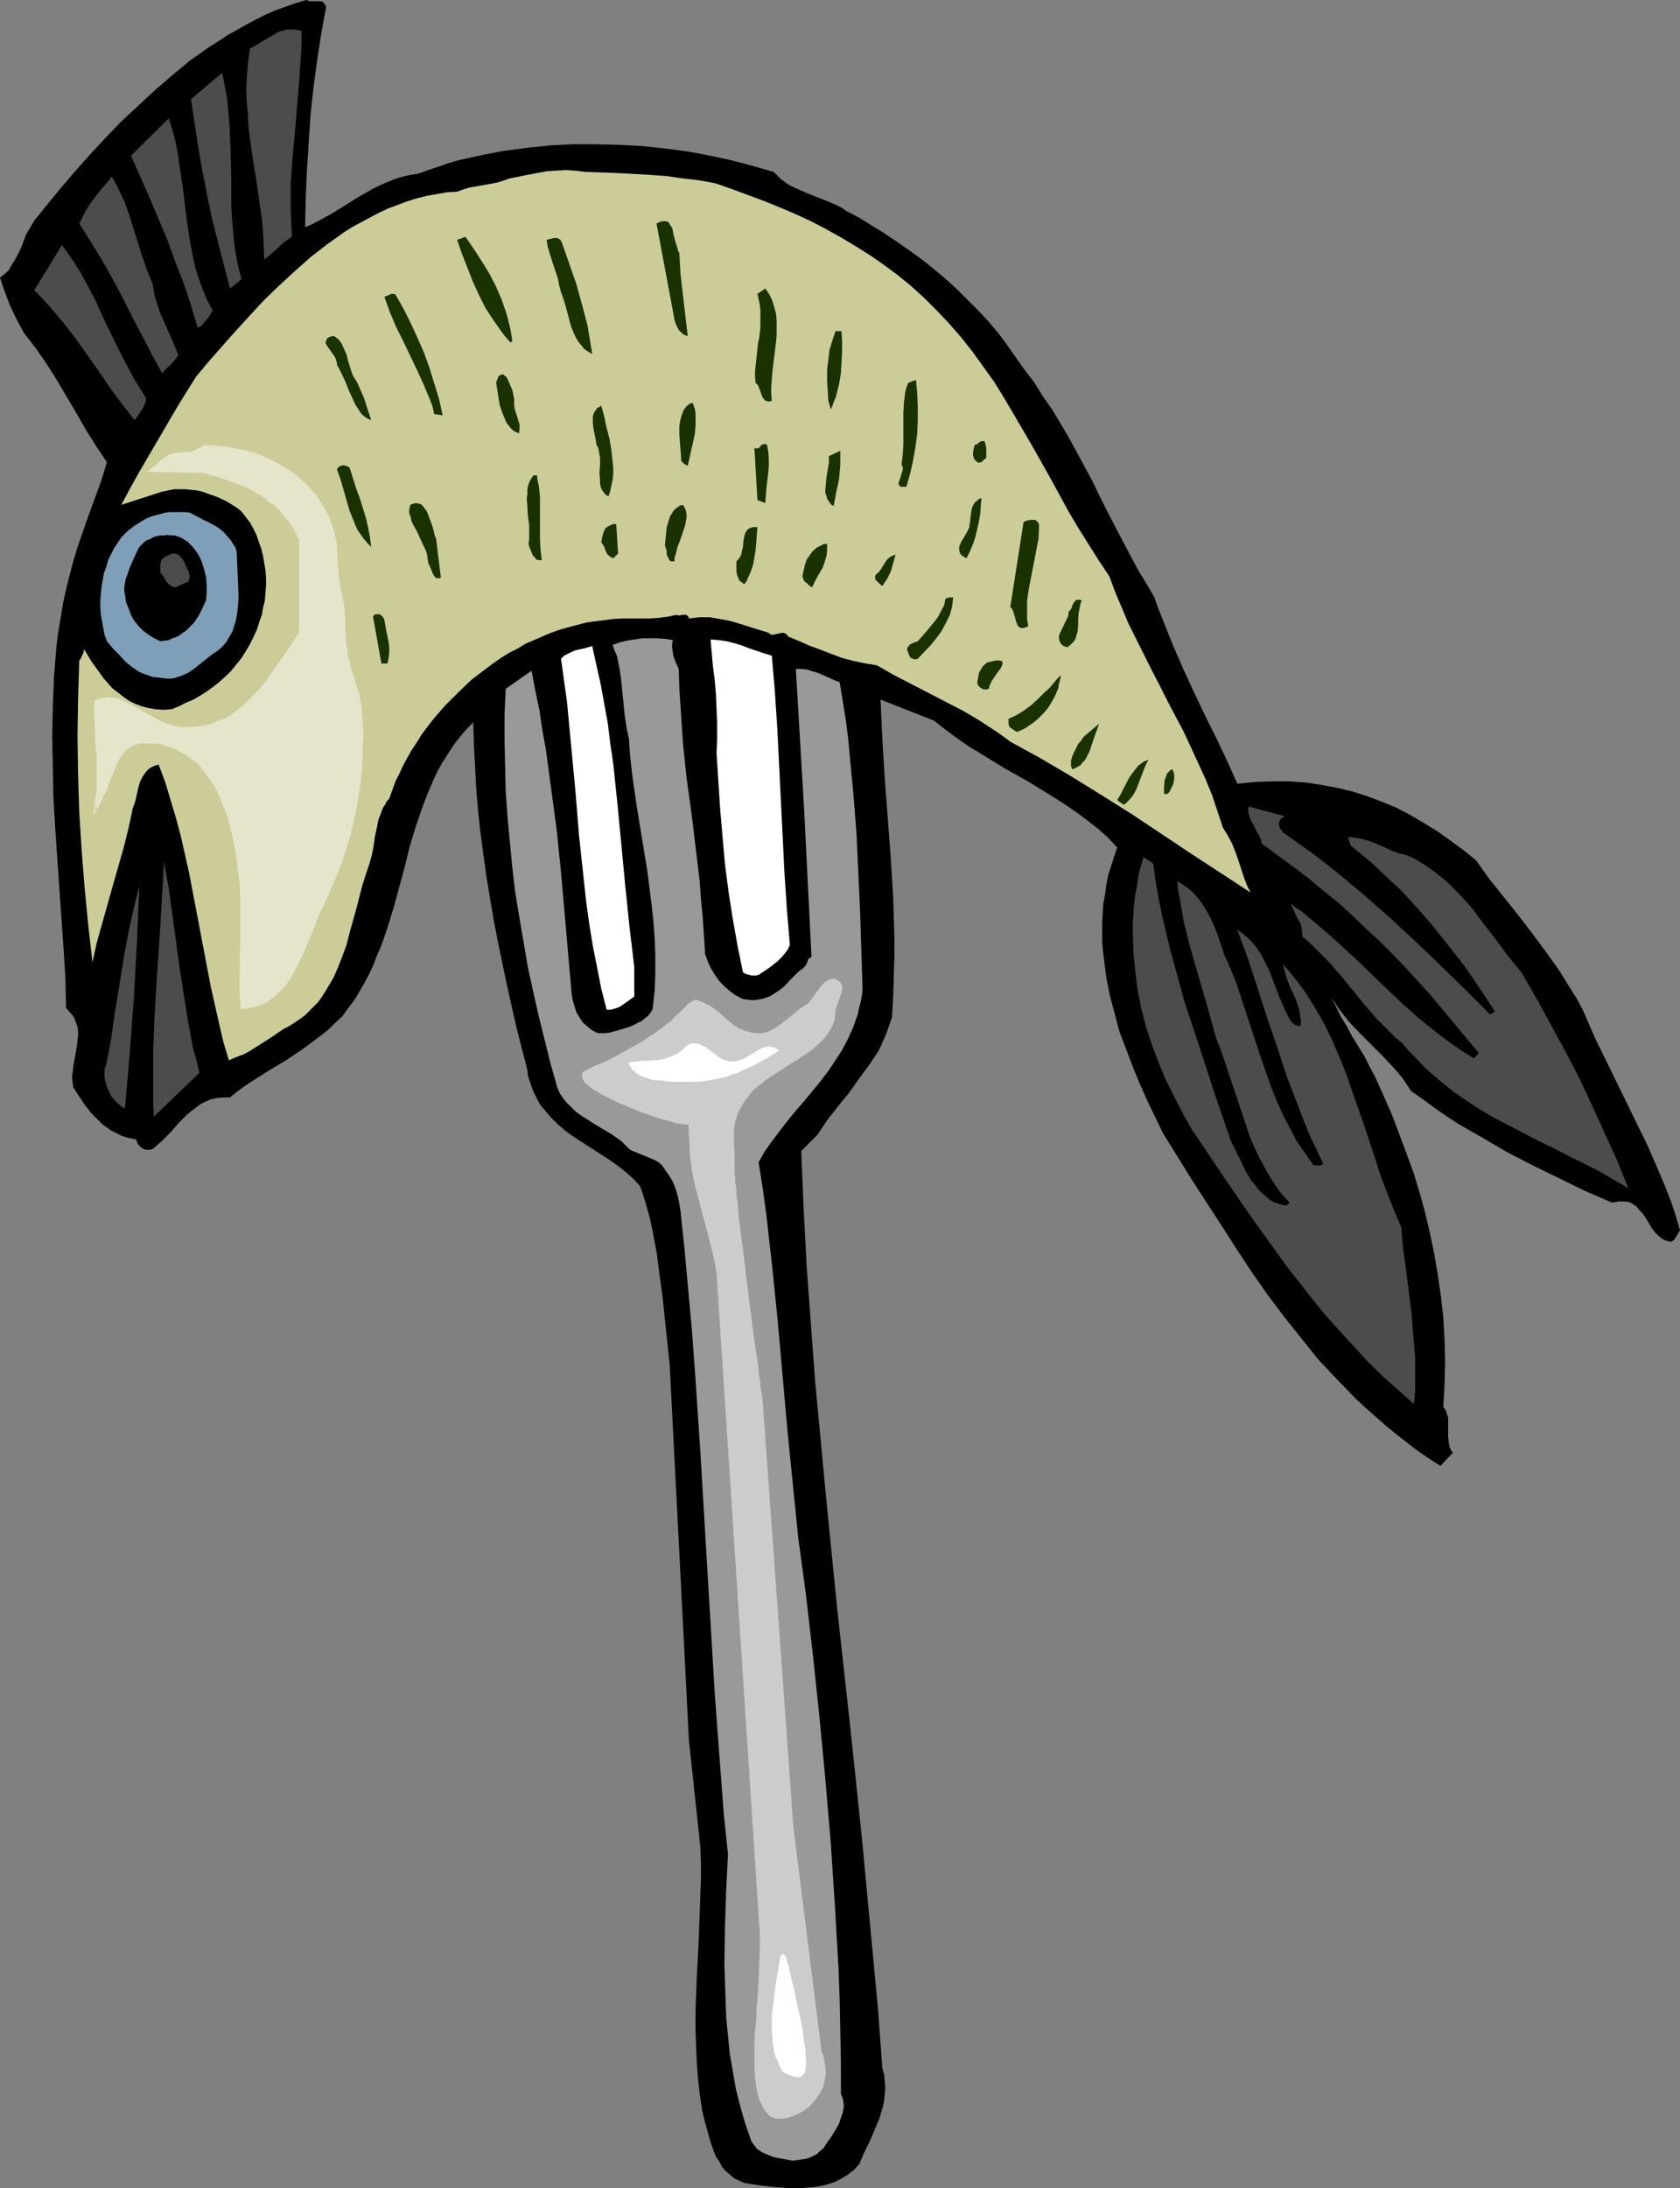 <?xml version="1.0" encoding="UTF-8" standalone="no"?>
<svg
   version="1.0"
   width="119.58mm"
   height="155.668mm"
   id="svg59"
   sodipodi:docname="Fish 07.wmf"
   xmlns:inkscape="http://www.inkscape.org/namespaces/inkscape"
   xmlns:sodipodi="http://sodipodi.sourceforge.net/DTD/sodipodi-0.dtd"
   xmlns="http://www.w3.org/2000/svg"
   xmlns:svg="http://www.w3.org/2000/svg">
  <rect width="100%" height="100%" fill="#808080" stroke="none"/>
  <sodipodi:namedview
     id="namedview59"
     pagecolor="#ffffff"
     bordercolor="#000000"
     borderopacity="0.25"
     inkscape:showpageshadow="2"
     inkscape:pageopacity="0.0"
     inkscape:pagecheckerboard="0"
     inkscape:deskcolor="#d1d1d1"
     inkscape:document-units="mm" />
  <defs
     id="defs1">
    <pattern
       id="WMFhbasepattern"
       patternUnits="userSpaceOnUse"
       width="6"
       height="6"
       x="0"
       y="0" />
  </defs>
  <path
     style="fill:#000000;fill-opacity:1;fill-rule:evenodd;stroke:none"
     d="m 87.741,1.778 -1.293,7.11 -1.131,7.272 -0.97,7.272 -0.808,7.433 -0.485,7.433 -0.485,7.595 -0.323,7.595 -0.162,7.595 1.939,-0.808 1.777,-0.97 3.555,-1.939 7.271,-4.525 3.716,-2.101 1.939,-0.97 1.939,-0.808 1.939,-0.808 2.101,-0.646 2.101,-0.485 2.101,-0.323 2.747,-0.97 2.909,-0.97 2.747,-0.97 2.909,-0.808 2.909,-0.646 2.909,-0.646 5.979,-1.131 6.14,-0.808 6.14,-0.646 6.14,-0.323 h 6.302 l 6.302,0.162 6.14,0.323 6.14,0.646 6.14,0.808 5.979,1.131 5.979,1.293 5.494,1.454 5.656,1.616 0.97,0.97 0.97,0.97 1.131,0.808 1.131,0.808 2.424,1.131 2.585,1.131 5.332,2.101 2.585,1.131 1.293,0.646 1.131,0.808 3.393,1.778 3.393,2.101 3.393,2.101 3.393,2.262 3.232,2.262 3.393,2.424 3.232,2.585 3.07,2.585 3.07,2.747 2.909,2.909 2.909,2.909 2.747,2.909 2.585,3.07 2.424,3.232 2.262,3.232 2.262,3.232 2.747,3.555 2.424,3.878 2.585,3.717 2.262,3.717 2.262,3.878 2.101,3.878 4.201,7.756 1.939,4.04 1.939,3.878 4.04,7.756 4.201,7.918 2.262,3.717 2.262,3.878 1.131,3.232 1.293,3.232 2.585,6.464 2.747,6.302 2.909,6.302 2.909,6.14 3.07,6.14 2.909,6.14 2.747,6.14 4.848,-0.485 4.686,-0.162 h 4.524 l 4.363,0.323 4.201,0.646 4.363,0.808 4.04,0.97 4.04,1.293 3.878,1.454 3.878,1.616 3.716,1.939 3.555,2.101 3.716,2.262 3.393,2.424 3.555,2.585 3.393,2.747 3.716,5.171 7.756,9.695 3.716,4.848 3.716,5.009 3.555,5.009 3.232,5.171 1.616,2.585 1.454,2.747 3.232,7.433 3.555,7.272 3.555,7.272 3.555,7.272 3.555,7.272 3.232,7.433 1.616,3.878 1.454,3.717 1.293,3.878 1.131,3.878 -0.485,0.808 -0.485,0.808 -0.646,0.97 -0.485,0.323 -0.485,0.162 -1.293,-0.323 -0.97,-0.485 -0.97,-0.808 -0.808,-0.808 -0.808,-0.97 -0.646,-1.131 -1.293,-2.101 -0.808,-1.131 -0.808,-0.808 -0.808,-0.97 -0.97,-0.646 -0.97,-0.485 -1.293,-0.162 h -0.808 -0.808 l -0.646,0.162 -0.97,0.162 -7.11,-3.07 -6.948,-3.393 -6.948,-3.393 -6.948,-3.555 -6.625,-3.878 -6.787,-3.878 -3.232,-2.101 -3.232,-2.262 -3.07,-2.262 -3.232,-2.262 -1.131,-1.778 -1.131,-1.616 -1.293,-1.616 -1.454,-1.616 -2.747,-2.909 -3.07,-3.07 -2.909,-2.909 -2.909,-3.07 -1.293,-1.616 -1.293,-1.616 -1.131,-1.778 -1.131,-1.778 1.293,2.585 1.293,2.747 1.616,2.585 1.454,2.747 3.393,5.494 1.454,2.909 1.454,2.747 2.262,5.009 2.262,5.171 1.939,5.171 1.939,5.171 1.939,5.332 1.616,5.333 1.454,5.333 1.293,5.494 1.131,5.494 0.97,5.656 0.808,5.656 0.646,5.817 0.323,5.817 0.162,5.979 -0.162,5.979 -0.323,6.14 0.485,0.646 0.323,0.646 0.162,0.646 0.323,0.808 v 1.616 1.778 1.778 l 0.162,1.616 0.162,0.808 0.162,0.646 0.323,0.646 0.485,0.646 -3.393,3.555 -3.232,-2.101 -3.07,-2.101 -2.909,-2.262 -2.909,-2.262 -2.747,-2.262 -2.747,-2.424 -2.747,-2.424 -2.585,-2.424 -5.009,-5.171 -5.009,-5.333 -4.524,-5.656 -4.524,-5.656 -4.363,-5.817 -4.201,-5.979 -4.04,-6.14 -4.04,-6.302 -8.079,-12.443 -7.918,-12.766 -2.101,-4.363 -2.101,-4.363 -1.939,-4.363 -1.939,-4.686 -1.777,-4.686 -1.777,-4.686 -1.293,-4.848 -1.293,-4.848 -0.97,-4.848 -0.646,-5.009 -0.323,-2.585 -0.162,-2.424 v -2.424 -2.585 l 0.162,-2.585 0.162,-2.424 0.485,-2.585 0.323,-2.424 0.485,-2.585 0.808,-2.424 0.808,-2.585 0.808,-2.424 -2.585,-2.747 -2.747,-2.424 -2.909,-2.262 -3.07,-2.262 -3.07,-2.101 -3.07,-1.939 -6.302,-3.878 -6.625,-3.717 -6.302,-3.878 -3.232,-1.939 -3.232,-2.262 -3.07,-2.262 -3.07,-2.424 -14.381,-5.656 0.485,10.665 0.646,10.503 0.808,10.665 0.808,10.665 0.646,10.503 0.162,5.333 0.162,5.494 v 5.333 l -0.162,5.494 -0.162,5.333 -0.323,5.494 -0.808,2.262 -0.808,2.262 -0.97,2.262 -0.97,2.101 -1.293,1.939 -1.293,1.939 -2.747,3.717 -2.747,3.878 -2.909,3.555 -2.909,3.717 -2.585,3.878 -4.363,4.363 0.646,15.513 0.808,15.351 1.131,15.513 1.131,15.351 1.454,15.351 1.454,15.513 3.07,30.702 3.393,30.702 3.232,30.702 1.454,15.513 1.454,15.351 1.454,15.513 1.131,15.513 0.485,1.778 0.162,1.778 0.162,1.778 -0.162,1.778 -0.162,1.616 -0.323,1.616 -0.485,1.616 -0.485,1.616 -1.293,3.07 -1.293,3.07 -1.454,2.909 -1.293,3.07 -1.454,1.616 -1.616,1.293 -1.616,0.97 -1.777,0.97 -1.939,0.646 -1.939,0.485 -1.939,0.323 -2.101,0.162 -2.101,0.162 h -2.101 l -4.201,-0.323 -4.201,-0.485 -4.04,-0.646 -1.454,-0.646 -1.293,-0.646 -1.131,-0.97 -1.131,-0.97 -0.97,-1.131 -0.646,-1.293 -0.808,-1.131 -0.646,-1.454 -0.97,-2.747 -0.808,-2.909 -0.808,-2.909 -0.646,-2.747 -0.646,-4.363 -0.485,-4.363 -0.323,-4.363 -0.162,-4.363 -0.162,-4.525 v -4.525 l 0.323,-8.888 0.485,-9.049 0.162,-4.363 0.162,-4.525 0.323,-8.726 v -4.363 l -0.162,-4.363 -3.07,-28.763 -5.171,-100.833 -0.646,-6.14 -0.646,-6.14 -0.646,-6.14 -0.808,-5.979 -0.808,-6.14 -1.131,-5.817 -0.646,-3.07 -0.808,-2.909 -0.808,-2.747 -0.97,-2.909 -1.777,-1.939 -1.939,-1.778 -2.262,-1.778 -2.262,-1.616 -9.534,-6.14 -2.262,-1.616 -2.101,-1.778 -1.939,-1.939 -1.777,-2.101 -0.97,-1.131 -0.646,-1.131 -0.646,-1.293 -0.646,-1.293 -0.485,-1.293 -0.485,-1.454 -0.485,-1.454 -0.162,-1.616 -2.909,-11.311 -2.585,-11.473 -2.424,-11.635 -1.131,-5.817 -0.97,-5.817 -0.97,-5.817 -0.808,-5.817 -0.808,-5.979 -0.646,-5.979 -0.485,-5.817 -0.323,-5.979 -0.323,-5.979 -0.162,-5.979 -1.939,1.939 -1.777,2.101 -1.616,2.101 -1.454,2.262 -1.454,2.262 -1.293,2.262 -1.131,2.424 -1.131,2.585 -0.97,2.424 -0.97,2.585 -1.777,5.171 -1.616,5.333 -1.293,5.332 -2.909,10.665 -1.616,5.332 -1.777,5.171 -1.131,2.585 -0.97,2.585 -1.131,2.424 -1.293,2.424 -1.293,2.262 -1.454,2.424 -1.616,2.101 -1.616,2.262 -1.777,1.616 -1.777,1.778 -1.777,1.454 -1.939,1.454 -3.716,2.747 -3.878,2.585 -4.04,2.424 -3.878,2.424 -3.716,2.424 -1.939,1.454 -1.777,1.454 h -1.777 l -1.777,0.162 -1.616,0.323 -1.454,0.646 -1.293,0.646 -1.293,0.97 -1.293,0.97 -1.131,0.97 -2.262,2.262 -2.101,2.424 -2.424,2.424 -1.131,0.97 -1.293,1.131 -0.808,0.162 h -0.808 l -0.646,-0.162 -0.646,-0.323 -0.485,-0.485 -0.485,-0.485 -0.323,-0.646 -0.162,-0.646 -1.454,-0.323 -1.454,-0.323 -1.293,-0.485 -1.293,-0.646 -1.293,-0.646 -1.131,-0.808 -1.131,-0.808 -0.97,-0.97 -2.101,-2.101 -1.777,-2.262 -1.616,-2.424 -1.454,-2.262 -0.162,-1.293 -0.162,-1.454 0.162,-1.293 0.162,-1.454 0.97,-5.494 0.162,-1.454 0.162,-1.293 v -1.293 l -0.162,-1.293 -0.485,-1.293 -0.485,-1.293 -0.97,-1.131 -1.131,-1.293 -0.162,-7.756 -0.485,-7.918 -1.131,-16.159 -1.131,-16.482 -0.485,-8.241 -0.162,-8.241 -0.162,-8.08 0.162,-8.08 0.323,-8.08 0.323,-4.04 0.323,-4.04 0.485,-3.878 0.646,-3.878 0.646,-3.878 0.808,-3.717 0.97,-3.878 0.97,-3.717 1.131,-3.717 1.293,-3.717 1.616,-4.686 1.777,-4.848 1.777,-4.848 1.454,-4.848 -2.909,-4.363 -2.747,-4.363 -2.585,-4.525 -2.585,-4.363 L 15.351,102.287 12.604,97.924 9.695,93.723 6.463,89.521 4.524,85.966 2.747,82.25 1.293,78.533 0,74.655 0.808,74.009 1.616,73.362 l 0.808,-0.808 0.485,-0.97 1.131,-1.778 1.131,-2.101 0.97,-2.262 0.808,-2.262 1.131,-1.939 1.131,-1.939 3.555,-4.363 3.555,-4.363 3.878,-4.525 4.04,-4.525 4.201,-4.525 4.201,-4.363 4.524,-4.201 4.524,-4.201 4.686,-4.04 4.686,-3.878 5.009,-3.555 2.585,-1.616 2.424,-1.616 2.585,-1.454 2.585,-1.454 2.747,-1.454 2.585,-1.293 L 74.168,2.747 76.915,1.778 79.662,0.808 82.409,0 83.217,0.323 h 0.808 1.454 0.646 l 0.646,0.162 0.162,0.162 0.323,0.323 0.162,0.323 z"
     id="path1" />
  <path
     style="fill:#4c4c4c;fill-opacity:1;fill-rule:evenodd;stroke:none"
     d="m 81.116,8.241 v 3.393 l -0.162,3.393 -0.485,6.948 -1.131,13.574 -0.646,6.948 -0.485,6.948 v 3.555 3.555 l 0.162,3.555 0.162,3.555 -0.97,0.646 -0.97,0.646 -1.777,1.616 -1.777,1.616 -0.97,0.808 -0.97,0.808 -0.162,-3.555 -0.162,-3.717 -0.323,-3.555 -0.485,-3.393 -0.97,-6.948 -1.131,-6.948 -0.97,-6.948 -0.162,-3.555 -0.323,-3.555 -0.162,-3.555 0.162,-3.555 0.323,-3.717 0.485,-3.717 1.454,-0.808 1.616,-0.97 3.232,-1.939 1.777,-0.97 0.97,-0.162 0.808,-0.323 h 0.97 0.97 l 1.131,0.162 z"
     id="path2" />
  <path
     style="fill:#4c4c4c;fill-opacity:1;fill-rule:evenodd;stroke:none"
     d="m 64.958,74.978 -0.646,0.646 -0.808,0.646 -0.808,0.646 -0.808,0.646 -1.616,-6.14 -1.616,-6.302 -1.616,-6.302 -1.293,-6.302 -1.293,-6.464 -1.131,-6.464 -0.97,-6.464 -0.97,-6.464 8.402,-7.11 0.646,3.393 0.646,3.393 0.323,3.555 0.323,3.393 0.323,7.11 0.162,7.272 v 7.11 l 0.162,3.555 0.323,3.555 0.323,3.393 0.485,3.393 0.646,3.232 z"
     id="path3" />
  <path
     style="fill:#4c4c4c;fill-opacity:1;fill-rule:evenodd;stroke:none"
     d="m 57.202,83.381 -0.323,0.646 -0.323,0.646 -0.97,1.293 -1.131,1.293 -0.485,0.485 -0.808,0.323 -1.777,-5.979 -1.939,-5.817 -2.262,-5.817 L 45.083,64.636 40.235,53.163 35.226,41.852 45.406,31.833 l 0.97,3.07 0.808,3.07 0.646,3.232 0.485,3.393 0.97,6.625 0.808,6.787 0.97,6.625 0.646,3.393 0.646,3.232 0.97,3.232 1.131,3.07 1.131,2.909 z"
     id="path4" />
  <path
     style="fill:#cccc99;fill-opacity:1;fill-rule:evenodd;stroke:none"
     d="m 192.449,49.285 4.201,1.454 4.363,1.616 4.363,1.616 4.363,1.778 4.201,1.778 4.201,1.939 4.04,2.101 4.04,2.262 4.04,2.424 3.878,2.424 3.716,2.585 3.716,2.747 3.555,2.909 3.555,3.232 3.232,3.232 3.232,3.393 3.393,3.878 3.07,3.878 2.909,4.04 2.909,4.04 2.585,4.201 2.585,4.363 5.009,8.564 5.009,8.888 4.848,8.888 2.585,4.363 2.747,4.363 2.747,4.363 2.909,4.363 1.616,4.363 1.777,4.201 1.777,4.201 2.101,4.201 4.201,8.403 2.101,4.04 2.101,4.201 4.363,8.241 1.939,4.201 1.939,4.201 1.939,4.201 1.777,4.363 1.454,4.363 1.454,4.363 1.293,2.101 1.131,2.101 0.97,2.424 0.808,2.262 1.454,4.525 0.808,2.101 0.97,1.939 -7.918,-5.171 -7.918,-5.171 -15.997,-10.665 -8.241,-5.171 -8.079,-5.009 -8.241,-4.848 -8.241,-4.525 -1.939,-1.454 -2.101,-1.454 -4.201,-2.747 -4.363,-2.585 -4.686,-2.424 -9.372,-4.848 -4.686,-2.424 -4.524,-2.585 -2.909,-0.485 -3.232,-0.646 -3.07,-0.808 -3.07,-1.131 -2.909,-1.131 -3.07,-1.131 -2.909,-1.293 -2.747,-1.131 -0.323,-0.485 -0.162,-0.162 -0.323,-0.162 -0.323,-0.162 h -0.646 l -1.454,0.323 -0.646,0.162 h -0.646 l -0.323,-0.162 -0.323,-0.323 -2.585,-0.808 -5.171,-1.616 -2.747,-0.808 -2.585,-0.485 -2.747,-0.485 h -1.454 -1.293 l -1.454,0.162 -1.454,0.162 -0.162,-0.485 -0.323,-0.323 -0.323,-0.162 h -0.485 -0.485 l -0.646,0.162 h -0.485 l -0.485,-0.162 -2.262,0.485 -2.424,0.323 -2.424,0.162 h -7.433 l -2.585,0.162 -2.424,0.323 -2.585,0.323 -2.262,0.323 -2.424,0.646 -2.424,0.646 -2.262,0.646 -2.262,0.808 -2.262,0.97 -2.262,0.97 -2.262,0.97 -2.101,1.293 -2.262,1.131 -2.101,1.293 -2.101,1.454 -1.939,1.454 -1.939,1.454 -2.101,1.616 -3.555,3.393 -3.555,3.555 -3.232,3.717 -1.616,2.101 -1.454,1.939 -1.293,2.101 -1.293,1.939 -1.293,2.262 -1.131,2.101 -0.97,2.101 -1.131,2.262 -0.808,2.262 -0.808,2.262 -0.646,0.646 -0.485,0.97 -0.646,0.97 -0.323,0.97 -0.808,2.101 -0.485,2.424 -0.485,2.262 -0.323,2.424 -0.485,2.424 -0.646,2.262 -0.97,2.909 -0.97,3.07 -1.616,6.302 -1.777,6.302 -0.808,3.232 -1.131,3.07 -1.131,2.909 -1.293,2.909 -1.616,2.747 -1.616,2.585 -0.97,1.293 -1.131,1.131 -1.131,1.131 -1.131,1.131 -1.293,0.97 -1.454,0.97 -1.454,0.97 -1.616,0.808 -3.555,2.424 -3.555,2.262 -1.777,1.131 -1.777,0.97 -2.101,0.808 -1.939,0.808 -1.454,-4.848 -1.131,-4.848 -1.131,-5.009 -1.131,-5.009 -1.939,-10.18 -1.939,-10.18 -1.939,-10.18 -1.131,-5.009 -1.131,-5.009 -1.293,-4.848 -1.454,-4.848 -1.454,-4.848 -1.777,-4.686 -0.97,0.323 -0.808,0.323 -0.808,0.485 -0.646,0.646 -0.97,1.293 -0.808,1.616 -0.485,1.778 -0.808,3.555 -0.646,1.778 -1.131,5.333 -1.293,5.171 -2.909,10.18 -2.909,10.342 -1.454,5.171 -1.131,5.171 -1.131,-9.857 -0.97,-10.019 -0.808,-10.18 -0.646,-10.18 -0.323,-10.18 -0.162,-10.342 0.162,-10.18 0.323,-10.18 0.485,-0.646 0.323,-0.808 0.323,-0.646 0.162,-0.97 1.939,3.232 2.101,2.909 1.131,1.616 1.131,1.293 1.293,1.454 1.454,1.131 1.454,1.131 1.616,1.131 1.616,0.808 1.777,0.646 1.777,0.485 1.939,0.323 2.101,0.162 2.262,-0.162 1.939,-0.808 1.939,-0.97 1.939,-0.808 1.939,-1.131 1.777,-1.131 1.777,-1.293 1.616,-1.293 1.616,-1.454 1.454,-1.454 1.454,-1.778 1.293,-1.616 1.131,-1.778 1.131,-1.939 0.97,-1.939 0.97,-2.101 0.646,-2.101 0.646,-1.778 0.323,-1.939 0.485,-1.939 0.162,-1.939 0.162,-2.101 v -1.939 l -0.162,-2.101 -0.323,-1.939 -0.323,-1.939 -0.485,-1.939 -0.646,-1.778 -0.646,-1.939 -0.808,-1.616 -0.97,-1.778 -1.131,-1.454 -1.131,-1.454 -0.97,-0.808 -0.97,-0.646 -2.101,-1.293 -2.424,-1.131 -2.747,-0.97 -1.293,-0.485 -1.454,-0.323 -1.616,-0.162 -1.454,-0.162 h -1.454 -1.616 l -1.616,0.323 -1.616,0.323 -10.988,3.555 2.424,-4.525 2.424,-4.363 5.009,-8.564 5.009,-8.564 2.585,-4.201 2.747,-4.363 3.393,-4.04 3.555,-4.04 3.716,-4.201 3.716,-4.04 3.878,-4.201 4.04,-3.878 4.201,-3.878 4.201,-3.717 4.363,-3.393 2.262,-1.616 2.262,-1.616 2.262,-1.454 2.424,-1.293 2.424,-1.293 2.424,-1.293 2.424,-1.131 2.585,-0.97 2.585,-0.97 2.585,-0.808 2.585,-0.646 2.747,-0.485 2.747,-0.485 2.747,-0.162 1.777,-0.646 1.616,-0.485 3.716,-0.646 3.555,-0.646 1.616,-0.485 1.777,-0.646 2.424,-0.485 2.424,-0.485 5.171,-0.97 2.585,-0.162 2.585,-0.162 2.585,0.162 2.585,0.323 8.887,0.323 8.726,0.485 4.363,0.323 4.363,0.646 4.363,0.485 z"
     id="path5" />
  <path
     style="fill:#4c4c4c;fill-opacity:1;fill-rule:evenodd;stroke:none"
     d="m 41.043,76.271 0.485,2.747 0.646,2.424 0.808,2.424 0.97,2.262 2.101,4.686 0.97,2.262 0.97,2.424 -0.485,0.646 -0.485,0.646 -0.97,1.131 -1.293,1.131 -1.131,1.293 -2.585,-4.686 -2.585,-5.009 -2.747,-5.171 -2.585,-5.171 -2.747,-5.171 -2.909,-5.171 -3.07,-5.009 -3.07,-4.848 0.808,-1.616 0.808,-1.616 0.97,-1.616 1.131,-1.616 2.424,-3.07 1.293,-1.454 1.293,-1.616 0.97,1.616 0.808,1.616 1.616,3.393 1.293,3.555 1.131,3.717 2.424,7.595 1.293,3.717 z"
     id="path6" />
  <path
     style="fill:#193200;fill-opacity:1;fill-rule:evenodd;stroke:none"
     d="m 182.754,68.03 0.162,2.909 0.162,2.747 0.646,5.656 0.646,5.494 0.646,5.494 -0.646,-0.162 -0.646,-0.323 -0.485,-0.485 -0.646,-0.646 -0.323,-0.646 -0.323,-0.646 -0.323,-0.808 -0.162,-0.646 -4.848,-25.855 0.97,-0.485 0.808,-0.162 h 0.646 l 0.646,0.162 0.323,0.323 0.323,0.646 0.485,0.646 0.162,0.646 0.323,1.616 0.485,1.778 0.485,1.454 0.162,0.808 z"
     id="path7" />
  <path
     style="fill:#193200;fill-opacity:1;fill-rule:evenodd;stroke:none"
     d="m 137.833,91.622 -0.485,0.485 -1.293,-1.454 -1.131,-1.454 -1.131,-1.616 -1.131,-1.616 -2.101,-3.232 -1.777,-3.555 -1.616,-3.555 -1.454,-3.717 -1.454,-3.717 -1.293,-3.717 2.262,-0.808 2.101,3.07 2.101,3.232 2.101,3.393 1.777,3.393 1.616,3.717 1.293,3.717 0.97,3.717 0.323,1.778 z"
     id="path8" />
  <path
     style="fill:#193200;fill-opacity:1;fill-rule:evenodd;stroke:none"
     d="m 159.324,95.177 -1.131,-0.646 -0.97,-0.646 -0.646,-0.808 -0.808,-0.97 -0.646,-0.97 -0.485,-0.97 -0.97,-2.262 -0.646,-2.424 -0.646,-2.424 -0.646,-2.262 -0.808,-2.262 -0.485,-1.778 -0.323,-1.778 -1.131,-3.393 -1.131,-3.555 -0.485,-1.616 -0.323,-1.939 0.646,-0.162 0.646,-0.162 0.646,-0.162 h 0.808 l 0.485,0.162 0.485,0.323 0.323,0.646 0.162,0.323 0.162,0.485 2.424,6.948 1.293,3.717 0.97,3.555 0.97,3.555 0.97,3.717 0.646,3.878 z"
     id="path9" />
  <path
     style="fill:#4c4c4c;fill-opacity:1;fill-rule:evenodd;stroke:none"
     d="m 39.266,106.973 v 0.808 l -0.323,0.808 -0.323,0.808 -0.485,0.808 -0.97,1.454 -0.97,1.293 -3.393,-4.363 -3.232,-4.363 -3.07,-4.525 -3.07,-4.363 -3.232,-4.525 -3.393,-4.363 L 15.028,84.351 13.088,82.088 11.311,80.149 9.21,78.049 16.643,65.929 l 1.616,2.101 1.616,2.424 1.454,2.262 1.454,2.585 2.747,5.171 2.424,5.333 2.585,5.333 2.747,5.494 2.747,5.171 1.616,2.585 z"
     id="path10" />
  <path
     style="fill:#193200;fill-opacity:1;fill-rule:evenodd;stroke:none"
     d="m 207.639,107.781 -0.646,0.162 h -0.485 l -0.323,-0.162 -0.485,-0.162 -0.162,-0.323 -0.323,-0.323 -0.323,-0.808 -0.646,-1.778 -0.323,-0.808 -0.323,-0.323 -0.323,-0.323 -0.162,-1.616 v -1.454 l 0.323,-3.07 0.323,-2.909 0.162,-1.616 0.323,-1.454 0.323,-2.909 v -2.909 -1.454 l -0.162,-1.616 -0.323,-1.454 -0.323,-1.454 2.101,-1.454 1.131,1.616 0.808,1.778 0.485,1.616 0.485,1.778 0.162,1.939 v 1.778 1.939 l -0.162,1.939 -0.485,3.878 -0.485,4.04 -0.162,2.101 -0.162,1.939 v 1.939 z"
     id="path11" />
  <path
     style="fill:#193200;fill-opacity:1;fill-rule:evenodd;stroke:none"
     d="m 106.485,79.341 2.101,3.717 1.939,3.878 1.777,3.878 1.777,4.04 1.454,4.04 1.293,4.201 1.293,4.201 0.97,4.363 -2.262,-0.323 -0.485,-2.101 -0.808,-2.101 -1.616,-3.878 -1.777,-3.878 -3.716,-7.756 -1.939,-3.878 -1.616,-3.878 -1.454,-4.04 0.323,-0.162 0.485,-0.162 0.323,-0.162 0.323,-0.162 0.485,-0.162 h 0.323 0.485 z"
     id="path12" />
  <path
     style="fill:#193200;fill-opacity:1;fill-rule:evenodd;stroke:none"
     d="m 226.383,89.037 0.162,2.747 v 2.747 l -0.162,3.07 -0.162,2.747 -0.485,2.909 -0.646,2.585 -0.323,1.131 -0.485,1.131 -0.323,0.97 -0.485,0.97 -0.646,-2.424 -0.162,-2.747 -0.162,-2.585 v -2.747 l 0.323,-2.747 0.323,-2.747 0.808,-2.585 0.808,-2.424 z"
     id="path13" />
  <path
     style="fill:#193200;fill-opacity:1;fill-rule:evenodd;stroke:none"
     d="m 95.013,101.156 0.97,1.454 0.646,1.454 1.293,2.909 0.97,3.07 0.97,2.909 -0.808,-0.323 -0.808,-0.485 -0.808,-0.646 -0.646,-0.808 -0.485,-0.808 -0.646,-0.97 -0.97,-2.101 -0.97,-2.101 -0.485,-1.293 -0.485,-1.131 -0.97,-2.101 -1.131,-2.101 V 97.601 L 90.488,97.116 90.327,96.47 90.004,95.824 88.388,93.561 88.065,93.076 l -0.323,-0.485 -0.162,-0.485 0.162,-0.485 0.162,-0.485 0.323,-0.323 0.646,-0.323 0.97,-0.162 0.646,0.485 0.646,0.485 0.808,1.131 0.646,1.454 0.646,1.454 0.323,1.454 0.97,3.07 z"
     id="path14" />
  <path
     style="fill:#193200;fill-opacity:1;fill-rule:evenodd;stroke:none"
     d="m 138.318,107.781 v 1.131 l 0.162,1.131 0.323,0.97 0.323,0.97 0.323,1.131 0.323,0.97 v 1.131 l -0.162,1.293 -0.808,-0.323 -0.808,-0.485 -0.646,-0.646 -0.646,-0.808 -0.485,-0.646 -0.323,-0.808 -0.808,-1.939 -0.646,-1.939 -0.323,-1.939 -0.323,-2.101 -0.323,-1.939 0.162,-0.485 0.162,-0.485 0.323,-0.808 0.485,-0.323 0.323,-0.162 h 0.485 l 0.323,0.323 0.485,0.323 0.323,0.646 0.323,0.646 0.323,0.808 0.646,1.454 0.323,1.616 0.162,0.646 z"
     id="path15" />
  <path
     style="fill:#193200;fill-opacity:1;fill-rule:evenodd;stroke:none"
     d="m 243.834,130.889 h -0.808 -0.646 l -0.323,-0.162 -0.162,-0.323 -0.162,-0.323 v -0.323 l 0.323,-0.808 0.646,-2.101 0.162,-0.485 v -0.646 l -0.162,-0.485 -0.162,-0.485 0.323,-2.585 0.162,-2.747 v -2.909 -2.747 -2.909 l 0.162,-2.747 0.323,-2.585 0.323,-1.293 0.485,-1.293 2.101,-0.808 0.323,3.555 0.162,3.555 v 3.717 l -0.162,3.717 -0.485,3.717 -0.646,3.555 -0.808,3.555 z"
     id="path16" />
  <path
     style="fill:#193200;fill-opacity:1;fill-rule:evenodd;stroke:none"
     d="m 185.016,125.233 -0.646,-0.323 -0.646,-0.485 -0.323,-0.323 -0.162,-0.323 v -0.323 -0.323 l -0.162,-2.101 -0.162,-2.101 -0.162,-2.101 v -2.262 l 0.162,-0.97 0.162,-0.97 0.323,-0.97 0.323,-0.97 0.323,-0.646 0.646,-0.808 0.808,-0.646 0.808,-0.323 0.323,0.808 0.323,0.97 0.162,1.131 v 0.97 2.101 l -0.162,2.262 -0.485,2.262 -0.485,2.101 -0.485,2.262 z"
     id="path17" />
  <path
     style="fill:#193200;fill-opacity:1;fill-rule:evenodd;stroke:none"
     d="m 163.687,133.474 -0.808,-0.485 -0.485,-0.646 -0.485,-0.646 -0.323,-0.808 -0.162,-0.97 v -0.808 l -0.162,-1.939 0.162,-2.101 v -1.939 l -0.162,-0.97 -0.162,-0.97 -0.162,-0.808 -0.485,-0.808 -0.162,-1.293 -0.323,-1.454 -0.323,-1.616 -0.162,-1.616 v -1.616 l 0.162,-0.646 0.323,-0.646 0.323,-0.485 0.323,-0.485 0.646,-0.323 0.485,-0.323 0.808,2.909 0.323,1.616 0.323,1.454 0.808,3.07 0.485,3.07 0.323,3.07 0.162,1.616 v 1.454 l -0.162,1.616 -0.323,1.454 -0.323,1.616 z"
     id="path18" />
  <path
     style="fill:#193200;fill-opacity:1;fill-rule:evenodd;stroke:none"
     d="m 264.84,118.608 0.162,0.485 0.162,0.485 0.162,1.131 v 1.293 1.131 l -0.646,0.485 -0.646,0.646 h -0.323 l -0.485,0.162 -0.323,-0.162 -0.323,-0.323 -0.485,-0.485 -0.162,-0.485 -0.162,-0.485 v -0.646 l 0.162,-1.131 0.323,-1.131 0.646,-0.162 0.485,-0.485 0.646,-0.323 h 0.323 z"
     id="path19" />
  <path
     style="fill:#193200;fill-opacity:1;fill-rule:evenodd;stroke:none"
     d="m 206.346,119.577 0.323,1.778 0.162,1.939 v 1.939 l -0.162,1.939 -0.485,4.04 -0.162,2.101 -0.162,1.939 -2.101,-0.808 -0.808,-14.058 0.162,0.162 h 0.323 0.485 l 0.323,-0.162 0.646,-0.808 0.485,-0.162 h 0.323 0.323 z"
     id="path20" />
  <path
     style="fill:#193200;fill-opacity:1;fill-rule:evenodd;stroke:none"
     d="m 224.282,136.06 -0.808,-0.485 -0.485,-0.808 -0.485,-0.646 -0.162,-0.808 -0.323,-0.808 v -0.646 l 0.162,-1.778 0.162,-1.778 0.323,-1.939 0.323,-1.939 v -1.778 l 3.07,-1.454 v 1.939 1.939 l -0.162,1.778 -0.162,1.939 -0.808,3.717 z"
     id="path21" />
  <path
     style="fill:#193200;fill-opacity:1;fill-rule:evenodd;stroke:none"
     d="m 94.205,126.203 1.616,5.171 0.97,2.585 0.808,2.585 0.808,2.585 0.646,2.747 0.485,2.585 0.323,2.585 -0.97,-0.97 -0.97,-1.131 -0.808,-1.131 -0.808,-1.131 -0.646,-1.293 -0.485,-1.293 -1.131,-2.747 -1.616,-5.656 -0.808,-2.747 -0.97,-2.747 0.323,-0.485 0.323,-0.323 0.485,-0.162 0.646,-0.162 0.646,0.162 0.485,0.162 0.485,0.323 z"
     id="path22" />
  <path
     style="fill:#193200;fill-opacity:1;fill-rule:evenodd;stroke:none"
     d="m 144.458,127.819 0.162,1.293 0.323,1.454 0.323,2.747 v 3.07 2.909 2.909 2.909 l 0.162,2.747 0.323,2.747 h -0.485 -0.323 l -0.646,-0.162 -0.485,-0.646 -0.485,-0.485 -0.646,-1.616 -0.323,-0.808 -0.162,-0.646 0.162,-1.293 v -1.131 -2.585 l -0.323,-2.424 -0.162,-2.424 -0.162,-2.424 0.162,-1.131 v -1.131 l 0.162,-0.97 0.323,-0.97 0.485,-0.97 0.646,-0.97 z"
     id="path23" />
  <path
     style="fill:#193200;fill-opacity:1;fill-rule:evenodd;stroke:none"
     d="m 259.993,150.118 -0.808,-0.485 -0.646,-0.485 -0.323,-0.485 -0.162,-0.646 v -0.485 -0.646 l 0.323,-0.646 0.162,-0.485 0.808,-1.293 0.808,-1.454 0.646,-1.293 v -0.646 l 0.162,-0.646 0.162,-1.778 0.323,-1.939 0.323,-0.808 0.485,-0.808 0.808,-0.646 0.323,-0.323 0.646,-0.162 -0.162,1.939 -0.162,2.101 -0.323,2.101 -0.485,2.101 -0.485,2.101 -0.646,1.939 -0.808,1.939 z"
     id="path24" />
  <path
     style="fill:#193200;fill-opacity:1;fill-rule:evenodd;stroke:none"
     d="m 117.312,144.786 1.293,10.503 -0.323,0.162 h -0.485 -0.323 l -0.323,-0.162 -0.485,-0.646 -0.323,-0.646 -0.646,-1.616 -0.162,-0.323 -0.162,-0.323 -0.162,-0.323 -0.162,-1.131 -0.162,-1.131 -0.323,-1.131 -0.485,-0.97 -0.97,-2.101 -0.97,-2.101 -0.97,-1.778 -0.485,-0.97 -0.162,-0.97 -0.323,-0.808 -0.162,-0.808 0.162,-0.97 0.162,-0.808 0.808,-0.323 0.808,-0.162 0.646,0.162 0.646,0.162 0.485,0.485 0.485,0.646 0.485,0.646 0.323,0.646 0.646,1.778 0.646,1.778 0.485,1.778 0.162,0.808 z"
     id="path25" />
  <path
     style="fill:#193200;fill-opacity:1;fill-rule:evenodd;stroke:none"
     d="m 181.462,150.926 h -0.485 -0.485 l -0.323,-0.162 -0.162,-0.323 -0.323,-0.646 -0.323,-0.646 v -0.808 l -0.162,-0.646 -0.162,-0.646 -0.162,-0.323 0.162,-1.778 0.162,-1.616 0.162,-1.616 0.485,-1.616 0.485,-1.454 0.485,-0.646 0.323,-0.646 0.485,-0.485 0.646,-0.485 0.646,-0.485 0.808,-0.162 0.485,0.808 0.323,0.808 0.162,0.97 v 0.808 l -0.162,0.97 -0.162,0.97 -0.646,1.939 -0.646,1.939 -0.808,2.101 -0.485,1.939 -0.323,0.97 z"
     id="path26" />
  <path
     style="fill:#7f9eb7;fill-opacity:1;fill-rule:evenodd;stroke:none"
     d="m 63.665,148.341 0.162,3.717 0.162,3.717 0.162,3.717 v 1.778 l -0.162,1.939 -0.162,1.616 -0.323,1.778 -0.485,1.616 -0.485,1.616 -0.808,1.293 -0.808,1.454 -1.131,1.293 -1.293,1.131 -1.454,0.97 -1.454,1.131 -1.616,1.293 -1.616,1.293 -1.616,1.131 -1.777,0.808 -0.97,0.323 -0.97,0.323 -0.97,0.162 h -1.131 l -1.454,-0.162 -1.293,-0.162 -1.293,-0.162 -1.293,-0.485 -0.97,-0.323 -1.131,-0.485 -0.97,-0.646 -0.97,-0.646 -1.777,-1.454 -1.616,-1.778 -1.777,-1.778 -1.616,-1.939 -0.646,-1.778 -0.323,-1.778 -0.323,-1.778 -0.323,-1.778 -0.162,-1.939 v -1.939 l 0.162,-1.778 0.162,-1.939 0.323,-1.778 0.323,-1.778 0.646,-1.778 0.485,-1.778 0.808,-1.616 0.808,-1.616 0.97,-1.454 0.97,-1.454 0.97,-0.97 0.808,-0.808 1.939,-1.454 2.101,-1.293 1.131,-0.646 1.293,-0.485 1.131,-0.323 1.293,-0.323 1.131,-0.323 1.454,-0.162 h 1.293 1.293 1.293 l 1.293,0.162 3.716,1.939 1.939,0.97 1.777,0.97 1.616,1.293 1.454,1.616 0.646,0.808 0.485,0.808 0.646,0.97 z"
     id="path27" />
  <path
     style="fill:#193200;fill-opacity:1;fill-rule:evenodd;stroke:none"
     d="m 279.545,141.392 -0.162,3.393 -0.646,3.393 -0.646,3.393 -0.323,1.616 -0.323,1.616 -0.646,3.393 -0.485,3.232 v 1.778 1.616 1.778 l 0.323,1.778 -0.808,0.323 -0.646,0.162 h -0.485 l -0.323,-0.162 -0.323,-0.162 -0.323,-0.485 -0.323,-0.808 -0.646,-2.262 -0.323,-0.97 -0.323,-0.485 -0.323,-0.323 3.555,-22.784 0.485,-0.323 0.646,-0.162 0.646,-0.162 h 0.646 0.646 l 0.485,0.323 0.485,0.485 z"
     id="path28" />
  <path
     style="fill:#193200;fill-opacity:1;fill-rule:evenodd;stroke:none"
     d="m 166.272,148.825 -1.293,1.293 -0.646,-0.323 -0.485,-0.323 -0.485,-0.485 -0.323,-0.646 -0.485,-1.293 -0.485,-0.808 -0.323,-0.485 0.323,-1.616 0.162,-0.646 0.323,-0.808 0.323,-0.646 0.646,-0.485 0.646,-0.323 0.808,-0.323 h 0.808 z"
     id="path29" />
  <path
     style="fill:#193200;fill-opacity:1;fill-rule:evenodd;stroke:none"
     d="m 203.76,141.715 -0.323,4.201 -0.162,1.939 -0.323,1.939 -0.323,1.939 -0.646,1.939 -0.808,1.778 -0.323,0.808 -0.646,0.808 -0.646,-0.485 -0.646,-0.485 -0.323,-0.808 -0.323,-0.808 -0.162,-0.808 v -0.808 -1.939 l 0.485,-0.485 0.485,-0.646 0.323,-0.646 0.162,-0.808 0.323,-1.454 0.162,-1.778 0.323,-1.454 0.323,-0.646 0.323,-0.485 0.323,-0.323 0.646,-0.323 0.808,-0.162 z"
     id="path30" />
  <path
     style="fill:#000000;fill-opacity:1;fill-rule:evenodd;stroke:none"
     d="m 51.061,146.24 0.646,0.646 0.646,0.808 1.131,1.616 0.808,1.778 0.646,2.101 0.485,1.939 0.162,2.101 v 2.101 l -0.162,2.101 -0.97,2.101 -0.97,1.939 -1.293,1.939 -1.454,1.454 -0.808,0.808 -0.808,0.485 -0.808,0.646 -0.97,0.485 -0.97,0.323 -0.97,0.485 -1.131,0.162 -1.131,0.162 -1.616,-0.808 -1.616,-0.97 -1.454,-1.131 -1.293,-1.293 -1.131,-1.454 -0.808,-1.454 -0.646,-1.778 -0.646,-1.616 -0.162,-1.131 -0.162,-0.97 -0.162,-0.97 v -0.97 l 0.323,-1.939 0.646,-1.939 0.646,-1.778 1.616,-3.555 0.808,-1.616 0.646,-0.646 0.646,-0.646 0.646,-0.485 0.97,-0.323 0.808,-0.485 0.97,-0.323 0.97,-0.162 h 0.97 l 0.97,-0.162 0.97,0.162 h 0.97 l 0.97,0.323 0.808,0.323 0.808,0.485 0.808,0.485 z"
     id="path31" />
  <path
     style="fill:#193200;fill-opacity:1;fill-rule:evenodd;stroke:none"
     d="m 222.505,146.24 v 0.808 0.808 l -0.162,1.616 -0.485,1.616 -0.485,1.454 -1.616,2.747 -0.646,1.293 -0.646,1.293 -0.323,-0.162 -0.323,-0.162 -0.808,-0.808 -0.485,-0.323 -0.323,-0.485 -0.162,-0.485 -0.162,-0.485 0.323,-1.616 0.323,-1.454 0.485,-1.454 0.808,-1.131 0.808,-1.131 1.131,-0.97 0.646,-0.323 0.646,-0.323 0.646,-0.323 z"
     id="path32" />
  <path
     style="fill:#4c4c4c;fill-opacity:1;fill-rule:evenodd;stroke:none"
     d="m 51.061,154.966 -0.162,0.646 -0.162,0.646 -0.485,0.323 -0.485,0.162 -1.131,0.485 -0.646,0.323 -0.485,0.323 h -0.808 l -0.646,-0.323 -0.646,-0.485 -0.485,-0.485 -0.808,-1.293 -0.323,-0.646 -0.646,-0.646 v -1.131 -1.293 l 0.162,-0.485 0.162,-0.646 0.485,-0.323 0.485,-0.485 0.808,-0.323 0.646,-0.323 0.646,-0.162 h 0.485 l 0.485,0.162 0.485,0.162 0.485,0.485 0.485,0.485 0.646,0.97 0.485,1.293 0.646,1.293 z"
     id="path33" />
  <path
     style="fill:#193200;fill-opacity:1;fill-rule:evenodd;stroke:none"
     d="m 240.925,149.149 -0.646,2.262 -0.646,2.262 -0.485,0.97 -0.485,0.97 -0.646,0.97 -0.646,0.97 -0.646,-0.485 -0.808,-0.808 -0.323,-0.323 -0.162,-0.485 v -0.485 l 0.162,-0.485 0.808,-0.646 0.485,-0.646 1.131,-1.778 0.485,-0.808 0.646,-0.646 0.808,-0.485 0.323,-0.162 z"
     id="path34" />
  <path
     style="fill:#193200;fill-opacity:1;fill-rule:evenodd;stroke:none"
     d="m 256.438,160.622 -0.162,1.293 -0.162,1.293 -0.323,1.131 -0.323,1.131 -1.131,2.262 -1.131,2.101 -1.454,1.939 -1.454,1.778 -3.393,3.555 -0.485,0.162 h -0.485 l -0.323,-0.162 -0.485,-0.162 -0.323,-0.323 -0.162,-0.323 -0.162,-0.485 -0.162,-0.323 -0.162,-0.485 -0.162,-0.323 0.162,-0.646 0.323,-0.323 0.323,-0.485 1.131,-0.485 0.485,-0.162 0.485,-0.162 1.131,-1.293 1.131,-1.293 2.262,-2.747 0.97,-1.293 0.808,-1.616 0.808,-1.454 0.323,-1.778 0.97,-0.323 h 0.646 z"
     id="path35" />
  <path
     style="fill:#193200;fill-opacity:1;fill-rule:evenodd;stroke:none"
     d="m 291.017,161.43 -0.323,0.808 -0.162,0.808 -0.323,1.616 -0.162,1.778 v 1.778 l -0.162,1.778 -0.323,0.808 -0.162,0.808 -0.485,0.808 -0.485,0.485 -0.646,0.646 -0.646,0.485 -0.97,-0.323 -0.485,-0.323 -0.485,-0.646 -0.162,-0.485 -0.162,-0.646 V 171.125 l 0.162,-0.646 0.323,-0.646 1.293,-2.747 0.646,-1.293 0.162,-0.646 v -0.646 l 0.485,-0.485 0.323,-0.485 0.162,-0.646 0.323,-0.646 0.323,-0.485 0.485,-0.485 h 0.323 0.323 0.323 z"
     id="path36" />
  <path
     style="fill:#193200;fill-opacity:1;fill-rule:evenodd;stroke:none"
     d="m 104.223,178.397 h -1.616 l -2.262,-12.604 0.323,-0.485 0.485,-0.162 h 0.485 0.485 l 0.485,0.323 0.323,0.323 0.323,0.485 0.162,0.485 0.485,2.747 0.646,3.07 0.162,1.454 v 1.454 l -0.162,1.454 z"
     id="path37" />
  <path
     style="fill:#999999;fill-opacity:1;fill-rule:evenodd;stroke:none"
     d="m 182.593,179.851 0.162,5.171 0.323,4.848 0.323,5.009 0.323,4.848 0.97,9.372 1.293,9.211 1.131,9.372 1.131,9.372 0.323,4.686 0.485,5.009 0.323,4.848 0.323,5.009 0.808,2.101 0.808,1.778 1.131,1.778 1.131,1.616 1.293,1.293 1.454,1.293 1.616,1.131 1.777,0.97 1.131,0.162 1.131,0.162 h 0.97 l 1.131,-0.162 0.97,-0.162 0.97,-0.323 0.97,-0.323 0.808,-0.485 1.777,-1.131 1.616,-1.293 1.454,-1.616 1.454,-1.454 0.646,-0.646 0.646,-0.485 0.485,-0.323 0.485,-0.485 0.323,-0.323 0.162,-0.323 0.323,-0.646 0.162,-0.485 0.162,-0.485 0.323,-0.162 0.485,-0.323 -0.485,-9.857 -0.485,-9.695 -0.97,-19.391 -1.131,-19.229 -1.131,-19.229 h 1.454 l 1.616,0.162 1.454,0.485 1.616,0.485 2.909,1.293 1.454,0.646 1.293,0.485 0.808,5.009 0.808,5.009 0.646,5.009 0.485,5.171 0.97,10.18 0.808,10.342 0.485,10.503 0.485,10.503 0.323,10.342 0.323,10.342 -0.162,1.778 -0.323,1.778 -0.485,1.778 -0.323,1.616 -0.646,1.778 -0.485,1.454 -1.454,3.232 -1.616,3.07 -1.777,2.747 -1.939,2.909 -2.101,2.747 -4.524,5.494 -2.262,2.585 -2.101,2.585 -2.101,2.747 -2.101,2.747 -1.939,2.747 -1.616,2.909 1.131,7.11 0.97,7.11 0.808,7.272 0.808,7.11 1.454,14.382 1.293,14.543 1.293,14.543 1.454,14.543 1.454,14.382 0.97,7.11 0.97,7.11 1.939,16.644 1.777,16.805 1.616,16.967 1.454,17.129 1.131,16.967 0.97,16.967 0.323,8.564 0.162,8.403 0.162,8.403 v 8.403 l 0.485,1.131 0.162,0.97 0.162,0.97 -0.162,0.97 -0.162,0.97 -0.323,0.97 -0.646,1.939 -0.97,1.778 -1.131,1.778 -1.131,1.616 -0.97,1.454 -0.97,0.808 -0.808,0.808 -0.97,0.485 -0.97,0.485 -1.131,0.323 -1.131,0.162 -2.262,0.323 -1.777,-0.323 -1.777,-0.323 -1.616,-0.323 -1.616,-0.646 -1.454,-0.646 -0.808,-0.485 -0.646,-0.485 -0.485,-0.646 -0.485,-0.646 -0.485,-0.646 -0.323,-0.97 -1.454,-4.201 -1.293,-4.525 -1.131,-4.525 -0.808,-4.686 -0.808,-4.686 -0.485,-4.848 -0.485,-4.848 -0.162,-4.848 -0.162,-4.848 -0.162,-5.009 0.162,-9.857 0.323,-9.857 0.485,-9.534 -1.131,-10.827 -0.808,-10.665 -1.616,-21.653 -1.293,-21.653 -1.293,-21.653 -1.293,-21.815 -1.454,-21.653 -0.808,-10.827 -0.97,-10.665 -0.97,-10.665 -1.131,-10.827 -0.323,-1.939 -0.323,-1.778 -0.485,-1.616 -0.485,-1.454 -0.646,-1.454 -0.808,-1.293 -1.777,-2.585 -0.808,-0.808 -0.97,-0.646 -2.262,-0.97 -2.424,-0.97 -2.262,-0.97 -1.131,-1.131 -1.131,-1.131 -2.747,-1.939 -2.747,-1.616 -2.909,-1.778 -2.747,-1.778 -1.293,-0.97 -1.131,-1.131 -1.131,-1.131 -0.97,-1.131 -0.97,-1.454 -0.646,-1.454 -1.777,-6.302 -1.616,-6.464 -1.616,-6.464 -1.454,-6.464 -1.454,-6.625 -1.131,-6.625 -1.131,-6.625 -1.131,-6.787 -0.808,-6.787 -0.646,-6.787 -0.646,-6.787 -0.485,-6.948 -0.162,-6.787 -0.162,-6.948 v -6.948 l 0.323,-6.948 6.948,-4.848 0.97,5.171 1.131,5.333 0.808,5.494 0.97,5.333 1.454,10.827 1.454,10.827 1.131,11.15 0.97,10.988 0.97,11.15 0.97,10.988 0.323,1.616 0.485,1.616 0.485,1.454 0.808,1.293 0.808,1.293 1.131,0.97 1.131,0.97 1.454,0.808 0.646,0.162 h 0.808 0.97 l 1.131,-0.162 1.131,-0.323 1.293,-0.323 2.585,-0.808 1.293,-0.485 1.131,-0.646 1.131,-0.485 0.97,-0.808 0.808,-0.646 0.646,-0.808 0.485,-0.808 0.162,-0.808 0.485,-4.525 0.162,-4.686 v -4.525 l -0.162,-4.525 -0.323,-4.363 -0.485,-4.525 -1.131,-9.049 -1.454,-8.888 -1.454,-8.888 -1.293,-9.049 -0.485,-4.525 -0.323,-4.525 -0.646,-3.07 -0.485,-3.232 -0.323,-3.232 -0.323,-3.232 -0.323,-3.232 -0.485,-3.232 -0.646,-3.07 -0.646,-1.454 -0.485,-1.454 1.777,-0.646 1.939,-0.485 2.101,-0.323 2.101,-0.323 h 2.101 2.101 l 2.101,0.162 1.939,0.323 -0.162,1.131 v 0.97 l 0.162,0.97 0.162,1.131 0.646,1.778 z"
     id="path38" />
  <path
     style="fill:#ffffff;fill-opacity:1;fill-rule:evenodd;stroke:none"
     d="m 207.639,176.296 0.808,9.534 0.646,9.695 0.97,19.553 0.97,19.553 0.646,9.695 0.808,9.695 -0.485,1.131 -0.808,1.131 -0.97,1.131 -0.97,0.97 -2.262,1.778 -2.424,1.616 -0.485,0.323 -0.646,0.162 h -0.646 -0.646 l -1.293,-0.323 -0.97,-0.485 -1.454,-7.11 -1.293,-7.272 -1.131,-7.272 -0.97,-7.433 -0.646,-7.272 -0.646,-7.595 -0.485,-7.433 -0.485,-7.595 0.162,-3.878 v -4.04 l -0.162,-3.878 -0.162,-3.878 -0.323,-3.878 -0.485,-3.717 -0.646,-7.272 2.101,0.162 2.262,0.323 1.939,0.485 2.101,0.646 2.101,0.808 1.939,0.646 1.939,0.646 z"
     id="path39" />
  <path
     style="fill:#ffffff;fill-opacity:1;fill-rule:evenodd;stroke:none"
     d="m 170.635,260 v 7.918 l -1.777,1.293 -1.616,1.131 -0.808,0.485 -0.97,0.323 -1.131,0.323 h -1.131 l -1.454,-5.656 -1.131,-5.817 -1.131,-5.656 -0.97,-5.979 -0.808,-5.817 -0.646,-5.979 -1.293,-11.958 -0.97,-11.958 -1.131,-11.958 -1.131,-11.958 -0.808,-5.817 -0.808,-5.817 0.808,-0.808 0.97,-0.485 0.97,-0.485 1.131,-0.485 2.262,-0.485 1.131,-0.323 1.131,-0.323 1.131,5.171 1.131,5.009 0.97,5.333 0.97,5.333 0.646,5.332 0.808,5.494 1.131,10.827 2.101,21.976 1.131,10.988 z"
     id="path40" />
  <path
     style="fill:#193200;fill-opacity:1;fill-rule:evenodd;stroke:none"
     d="m 266.133,185.022 -0.485,0.323 h -0.323 -0.323 -0.485 l -0.808,-0.485 -0.646,-0.646 -0.162,-0.808 0.162,-0.808 0.162,-0.808 0.162,-0.97 0.485,-0.808 0.485,-0.808 0.646,-0.646 0.646,-0.485 0.808,-0.162 0.808,-0.162 0.485,-0.162 h 0.485 0.808 l 0.323,0.162 h 0.162 l 0.162,0.323 v 0.485 l -0.162,0.485 -0.323,0.646 -0.97,1.293 -0.97,1.454 -0.485,0.646 -0.323,0.808 -0.323,0.485 z"
     id="path41" />
  <path
     style="fill:#193200;fill-opacity:1;fill-rule:evenodd;stroke:none"
     d="m 273.566,196.818 -0.97,-0.646 -0.97,-0.646 -0.162,-0.323 -0.162,-0.646 v -0.485 -0.808 l 2.101,-0.97 2.101,-1.293 1.777,-1.293 1.777,-1.616 1.616,-1.616 1.777,-1.616 1.454,-1.778 1.454,-1.616 -0.162,1.293 -0.323,1.131 -0.162,1.131 -0.485,1.131 -0.485,1.131 -0.646,1.131 -0.646,1.131 -0.646,0.97 -0.808,0.97 -1.777,1.778 -1.131,0.97 -0.97,0.646 -1.131,0.808 -1.293,0.646 z"
     id="path42" />
  <path
     style="fill:#193200;fill-opacity:1;fill-rule:evenodd;stroke:none"
     d="m 288.432,206.837 -0.162,-0.485 -0.162,-0.646 v -1.131 l 0.323,-1.131 0.485,-1.131 1.131,-2.262 0.808,-0.97 0.646,-0.97 4.201,-3.555 -0.646,1.778 -0.646,1.778 -0.646,1.939 -0.646,1.939 -0.808,1.616 -0.485,0.808 -0.646,0.646 -0.485,0.646 -0.808,0.485 -0.646,0.323 z"
     id="path43" />
  <path
     style="fill:#193200;fill-opacity:1;fill-rule:evenodd;stroke:none"
     d="m 308.953,204.251 -0.808,1.616 -0.646,1.616 -1.293,3.393 -0.646,1.616 -0.808,1.454 -1.131,1.293 -0.646,0.646 -0.646,0.485 -0.485,-0.323 -0.97,-0.646 -0.323,-0.323 0.808,-1.293 0.808,-1.616 1.777,-3.393 1.131,-1.454 1.131,-1.454 0.646,-0.485 0.646,-0.485 0.646,-0.323 z"
     id="path44" />
  <path
     style="fill:#193200;fill-opacity:1;fill-rule:evenodd;stroke:none"
     d="m 314.124,213.462 h -0.97 v -0.808 -0.97 l 0.162,-1.939 0.323,-0.808 0.323,-0.97 0.646,-0.646 0.323,-0.323 0.485,-0.162 0.323,0.808 0.162,0.646 v 0.97 l -0.162,0.97 -0.162,0.808 -0.485,0.808 -0.323,0.808 z"
     id="path45" />
  <path
     style="fill:#4c4c4c;fill-opacity:1;fill-rule:evenodd;stroke:none"
     d="m 345.633,219.441 -0.808,0.485 -0.485,0.485 -0.162,0.646 -0.162,0.485 0.162,0.646 0.162,0.485 0.808,1.131 3.878,2.747 3.878,2.747 3.555,2.747 3.716,2.909 6.948,5.817 6.787,5.979 6.625,6.14 6.787,6.464 6.625,6.464 3.393,3.393 1.777,1.778 1.777,1.778 1.293,-0.808 -4.04,-6.14 -4.201,-6.14 -4.686,-5.979 -4.686,-5.817 -5.009,-5.656 -2.585,-2.747 -2.747,-2.585 -2.585,-2.424 -2.747,-2.585 -2.747,-2.262 -2.747,-2.262 -0.808,-2.262 h 0.97 l 1.131,0.162 1.939,0.323 2.101,0.646 1.939,0.808 1.939,0.808 1.939,0.97 1.939,0.646 2.101,0.485 2.585,1.293 2.585,1.616 2.262,1.616 2.262,1.778 1.939,1.778 1.939,1.939 1.939,2.101 1.777,1.939 3.232,4.363 3.393,4.363 3.232,4.363 3.555,4.363 4.04,6.948 3.878,7.11 3.878,7.11 3.716,7.11 3.393,7.272 3.393,7.433 3.393,7.433 3.07,7.595 -3.878,-2.262 -3.878,-2.262 -8.079,-4.04 -4.04,-2.101 -4.04,-1.939 -8.079,-4.201 -4.04,-2.101 -3.878,-2.262 -3.716,-2.424 -3.716,-2.585 -3.555,-2.909 -3.393,-2.909 -3.232,-3.393 -1.616,-1.616 -1.616,-1.939 -1.777,-1.454 -1.777,-1.778 -3.393,-3.393 -3.232,-3.717 -6.302,-7.756 -3.232,-3.717 -3.555,-3.555 -1.777,-1.778 -1.939,-1.616 v -1.131 l -0.162,-1.293 -0.323,-1.131 -1.131,-1.939 -0.485,-1.131 -0.485,-0.97 -0.485,-1.131 3.232,2.262 3.07,2.585 3.07,2.585 2.909,2.585 5.979,5.494 5.817,5.656 5.979,5.656 3.07,2.747 3.07,2.585 3.232,2.585 3.232,2.424 3.232,2.262 3.393,2.101 1.293,-1.454 -6.463,-7.756 -6.463,-7.756 -3.393,-3.717 -3.393,-3.717 -3.555,-3.717 -3.555,-3.555 -3.716,-3.393 -3.716,-3.555 -3.716,-3.393 -4.04,-3.232 -3.878,-3.232 -4.04,-3.07 -4.201,-3.07 -4.201,-3.07 -0.323,-1.293 -0.646,-1.293 -0.646,-1.131 -0.646,-1.293 -0.646,-1.131 -0.485,-1.293 -0.323,-1.293 v -0.646 l 0.162,-0.646 z"
     id="path46" />
  <path
     style="fill:#4c4c4c;fill-opacity:1;fill-rule:evenodd;stroke:none"
     d="m 310.246,232.206 0.646,4.686 0.808,4.686 0.97,4.848 1.131,4.686 1.131,4.686 1.293,4.686 2.585,9.372 3.07,9.211 3.07,9.372 1.454,4.525 1.616,4.686 3.07,9.049 1.293,2.585 1.293,2.585 1.293,2.747 1.616,2.747 0.97,1.131 0.97,1.293 0.97,0.97 1.131,0.97 1.131,0.97 1.293,0.646 1.454,0.485 1.454,0.323 0.97,-0.808 -2.101,-2.262 -1.777,-2.424 -1.616,-2.585 -1.454,-2.585 -1.454,-2.747 -1.293,-2.747 -1.131,-2.747 -0.97,-2.909 -1.939,-5.817 -0.97,-2.909 -0.97,-2.909 -1.939,-5.817 -0.97,-2.747 -1.131,-2.909 -1.454,-5.171 -1.454,-5.171 -3.07,-10.503 -1.454,-5.171 -1.293,-5.332 -0.97,-5.494 -0.485,-2.585 -0.323,-2.909 1.454,0.97 1.293,0.808 1.131,0.97 0.97,0.97 0.97,1.131 0.808,1.131 0.808,1.293 0.808,1.293 1.293,2.585 1.131,2.747 0.97,2.909 0.97,2.909 1.616,3.555 1.454,3.555 2.424,7.272 2.424,7.433 2.424,7.272 1.293,3.717 1.293,3.555 1.454,3.555 1.616,3.555 1.777,3.393 1.777,3.393 2.262,3.232 2.262,3.232 h 0.646 0.808 0.646 l 0.162,-0.162 0.323,-0.323 -1.777,-3.717 -1.777,-3.717 -1.616,-3.878 -1.454,-3.878 -3.07,-7.918 -2.585,-7.918 -2.747,-7.918 -2.585,-8.08 -2.585,-7.918 -2.909,-7.918 1.616,1.131 1.293,1.131 1.293,1.293 1.131,1.454 0.97,1.454 0.808,1.616 1.616,3.232 2.585,6.787 1.454,3.393 0.808,1.616 0.808,1.454 0.485,0.485 0.646,0.485 0.323,0.162 0.485,0.162 h 0.323 0.323 l 0.162,-1.131 -0.162,-1.131 -0.323,-2.101 -0.646,-2.101 -0.808,-1.939 -0.97,-1.939 -0.808,-2.101 -0.646,-2.101 -0.485,-2.101 1.616,1.939 1.616,1.939 1.454,1.939 1.454,1.939 2.585,4.201 2.424,4.201 2.101,4.363 1.939,4.525 1.777,4.363 1.616,4.686 3.232,9.211 3.07,9.211 1.454,4.686 1.777,4.525 1.777,4.525 1.939,4.525 0.485,5.817 0.808,5.656 1.454,11.635 0.485,5.979 0.485,5.979 v 3.07 3.07 3.07 l -0.323,3.232 -4.363,-3.878 -4.201,-3.717 -4.04,-4.04 -3.878,-4.201 -3.878,-4.201 -3.716,-4.201 -3.555,-4.363 -3.393,-4.363 -3.555,-4.525 -3.232,-4.525 -6.625,-9.211 -6.302,-9.211 -6.302,-9.372 -2.747,-4.04 -2.424,-4.363 -2.262,-4.363 -2.262,-4.525 -1.939,-4.686 -1.777,-4.686 -1.616,-4.848 -1.293,-5.009 -0.97,-5.009 -0.646,-5.171 -0.485,-5.009 -0.162,-5.171 v -2.585 l 0.162,-2.585 0.162,-2.424 0.323,-2.585 0.485,-2.585 0.323,-2.585 0.646,-2.424 0.808,-2.585 z"
     id="path47" />
  <path
     style="fill:#4c4c4c;fill-opacity:1;fill-rule:evenodd;stroke:none"
     d="m 53.647,288.44 -12.281,11.796 -0.162,-4.525 v -4.363 -8.564 l 0.323,-8.564 0.485,-8.564 1.131,-16.967 0.485,-8.403 0.485,-8.564 1.293,7.11 0.97,7.11 1.939,14.22 1.131,7.272 1.131,7.11 1.293,6.948 0.97,3.555 z"
     id="path48" />
  <path
     style="fill:#4c4c4c;fill-opacity:1;fill-rule:evenodd;stroke:none"
     d="m 33.61,297.974 -0.646,-0.323 -0.485,-0.323 -1.293,-1.131 -1.131,-1.293 -0.808,-1.616 -0.485,-0.97 -0.162,-0.808 -0.323,-0.97 -0.162,-0.97 v -0.97 -1.131 l 0.323,-0.97 0.323,-1.131 1.131,-5.979 0.808,-5.817 1.939,-11.958 0.97,-5.979 1.131,-5.817 1.293,-5.817 1.454,-5.817 -0.323,7.433 -0.323,7.433 -0.808,15.028 -1.131,15.028 -0.646,7.595 z"
     id="path49" />
  <path
     style="fill:#cccccc;fill-opacity:1;fill-rule:evenodd;stroke:none"
     d="m 217.334,270.18 -0.646,0.323 -0.808,0.485 -1.454,1.293 -1.616,1.293 -1.454,1.293 -1.777,1.293 -1.616,0.97 -0.97,0.485 -0.808,0.323 -0.97,0.162 h -0.808 -1.616 l -1.293,-0.323 -1.293,-0.323 -1.131,-0.485 -1.939,-1.131 -1.939,-1.454 -1.616,-1.616 -1.939,-1.454 -0.97,-0.646 -1.131,-0.646 -1.131,-0.485 -1.293,-0.485 -0.646,0.323 -0.646,0.485 -0.646,0.485 -0.646,0.646 -0.808,0.808 -0.97,0.808 -0.97,1.131 -1.293,1.131 -1.454,1.293 -0.97,0.646 -0.97,0.646 -0.97,0.646 -1.131,0.808 -1.131,0.808 -1.293,0.808 -1.454,0.808 -1.454,0.808 -1.777,0.97 -1.616,0.808 -1.939,0.97 -1.939,0.97 -2.101,0.97 -2.262,0.97 -0.646,0.485 -0.323,0.323 -0.162,0.323 v 0.485 l 0.162,0.485 0.162,0.485 0.485,0.485 0.646,0.646 0.646,0.485 0.808,0.646 0.97,0.485 0.97,0.646 2.262,1.293 2.585,1.131 2.747,1.131 2.747,1.131 2.747,0.97 2.585,0.97 2.585,0.646 1.131,0.323 1.131,0.323 0.97,0.162 0.808,0.162 h 0.808 l 0.808,0.162 v 3.07 l 0.162,2.747 0.162,2.747 0.323,2.424 0.485,2.424 0.323,2.262 1.131,4.363 1.131,4.525 0.646,2.262 0.646,2.262 0.646,2.585 0.646,2.747 0.646,2.747 0.485,3.07 11.634,177.589 v 0.162 3.878 l -0.162,3.878 -0.162,3.878 -0.162,3.717 -0.162,3.717 -0.323,3.555 -0.323,3.393 -0.162,3.232 v 3.232 2.909 l 0.162,2.747 0.323,2.585 0.485,2.424 0.323,0.97 0.485,1.131 0.485,0.97 0.646,0.97 0.485,0.646 0.808,0.808 1.293,0.323 1.454,0.162 1.454,-0.162 1.616,-0.485 1.293,-0.646 1.454,-0.808 1.293,-0.97 1.131,-1.131 1.131,-1.293 0.808,-1.454 0.808,-1.616 0.323,-1.616 0.323,-1.778 -0.162,-1.778 -0.323,-1.778 -0.162,-0.97 -0.485,-0.97 -7.595,-60.435 -8.564,-116.346 v -0.162 -0.323 l -0.162,-0.808 -0.162,-0.97 v -1.131 l -0.323,-1.454 -0.162,-1.616 -0.323,-1.778 -0.162,-1.939 -0.323,-2.101 -0.323,-2.262 -0.323,-2.424 -0.646,-5.009 -0.646,-5.171 -1.293,-10.503 -0.646,-5.171 -0.323,-2.424 -0.323,-2.262 -0.162,-2.262 -0.162,-2.101 -0.323,-1.939 -0.162,-1.778 -0.162,-1.616 V 316.557 l -0.162,-1.293 v -0.808 -1.778 -1.616 -1.454 l -0.162,-1.293 v -2.585 -2.101 l 0.323,-2.101 0.323,-1.131 0.323,-1.131 0.485,-0.97 0.808,-1.131 0.646,-1.293 0.97,-1.293 1.293,-1.454 1.454,-1.454 1.616,-1.293 1.939,-1.131 3.716,-2.585 3.878,-2.424 1.939,-1.293 1.777,-1.293 1.616,-1.293 1.293,-1.454 1.131,-1.616 0.485,-0.808 0.485,-0.808 0.323,-0.808 0.162,-0.97 0.162,-0.808 v -0.97 l 0.162,-0.485 0.162,-0.485 0.323,-1.293 0.485,-1.293 0.485,-1.293 0.323,-1.131 v -0.646 -0.485 l -0.162,-0.485 -0.323,-0.323 -0.485,-0.323 -0.485,-0.323 -0.646,-0.162 -0.485,0.162 -0.485,0.162 -0.485,0.323 -0.485,0.323 -0.485,0.485 -0.97,1.131 -0.485,0.646 -0.485,0.646 -0.808,1.293 -0.808,0.97 -0.485,0.323 z"
     id="path50" />
  <path
     style="fill:#cccccc;fill-opacity:1;fill-rule:evenodd;stroke:none"
     d="m 217.172,269.857 v 0 l -0.646,0.485 -0.808,0.485 v 0 l -1.454,1.131 -1.616,1.293 -1.616,1.293 -1.616,1.293 v 0 l -1.616,0.97 -0.97,0.485 h 0.162 l -0.97,0.162 h 0.162 l -0.97,0.323 v 0 h -0.808 -1.616 0.162 l -1.454,-0.323 h 0.162 l -1.293,-0.323 -1.131,-0.485 v 0.162 l -1.939,-1.293 v 0 l -1.777,-1.454 -1.777,-1.616 -1.939,-1.454 v 0 l -0.97,-0.646 -1.131,-0.646 v 0 l -1.293,-0.485 -1.293,-0.485 -0.808,0.323 v 0 l -0.646,0.485 v 0 l -0.808,0.485 v 0.162 l -2.262,2.262 -1.131,0.97 -1.131,1.293 v -0.162 l -1.616,1.293 h 0.162 l -0.97,0.646 v 0 l -0.97,0.646 v 0 l -0.97,0.808 -1.131,0.646 -1.131,0.808 -1.293,0.808 -1.454,0.808 -1.454,0.808 -1.777,0.97 -1.616,0.97 -1.939,0.97 -1.939,0.97 -2.101,0.808 v 0 l -2.262,1.131 v 0 l -0.646,0.323 v 0 l -0.485,0.323 -0.162,0.485 v 0.646 l 0.162,0.646 0.323,0.485 v 0 l 0.323,0.646 h 0.162 l 0.485,0.485 v 0 l 0.808,0.646 0.808,0.646 v 0 l 0.97,0.485 0.97,0.646 2.262,1.131 2.585,1.293 v 0 l 2.747,1.131 v 0 l 2.747,1.131 2.747,0.97 2.747,0.97 2.424,0.646 v 0 l 1.293,0.323 h -0.162 l 1.131,0.323 v 0 l 1.131,0.162 0.808,0.162 v 0 h 0.808 v 0 l 0.646,0.162 -0.323,-0.323 0.162,3.07 0.162,2.747 v 0.162 l 0.162,2.585 0.323,2.585 0.323,2.262 0.485,2.424 1.131,4.363 v 0 l 1.131,4.363 0.646,2.262 0.646,2.424 0.646,2.585 v 0 l 0.646,2.585 0.646,2.747 0.485,3.07 v 0 l 11.634,177.589 v 0.162 3.878 l -0.162,3.878 -0.162,3.878 -0.162,3.717 -0.323,3.717 -0.162,3.555 -0.323,3.393 -0.162,3.232 v 3.232 2.909 l 0.162,2.747 v 0.162 l 0.323,2.585 0.485,2.262 v 0 l 0.323,1.131 0.485,1.131 v 0 l 0.485,0.97 0.646,0.97 v 0 l 0.646,0.808 0.808,0.808 1.454,0.485 h 1.454 0.162 l 1.454,-0.162 v 0 l 1.454,-0.485 v 0 l 1.454,-0.646 v 0 l 1.454,-0.808 v 0 l 1.293,-0.97 v 0 l 1.293,-1.293 v 0 l 0.97,-1.293 v 0 l 0.97,-1.454 v 0 l 0.808,-1.616 0.323,-1.616 v 0 l 0.323,-1.778 v -0.162 l -0.162,-1.778 v 0 l -0.323,-1.939 v 0 l -0.162,-0.97 -0.485,-0.97 v 0.162 l -7.595,-60.435 v 0 l -8.402,-116.346 v -0.162 l -0.162,-0.485 -0.162,-0.646 -0.162,-0.97 v -1.293 l -0.323,-1.293 -0.162,-1.616 -0.162,-1.939 -0.323,-1.939 -0.323,-2.101 -0.323,-2.101 -0.323,-2.424 -0.646,-5.009 -0.646,-5.171 -1.293,-10.665 -0.646,-5.009 -0.323,-2.424 -0.323,-2.424 -0.162,-2.101 -0.162,-2.101 -0.323,-2.101 v 0.162 -1.778 0 l -0.323,-1.616 v -1.454 0.162 l -0.162,-1.293 v -2.585 -1.616 -1.454 l -0.162,-1.293 v -2.585 -2.101 0 l 0.323,-2.101 v 0 l 0.323,-0.97 0.323,-1.131 v 0.162 l 0.485,-1.131 0.646,-1.131 0.808,-1.293 v 0 l 0.97,-1.293 1.131,-1.454 v 0 l 1.454,-1.293 v 0 l 1.777,-1.293 h -0.162 l 1.939,-1.293 3.716,-2.424 3.878,-2.424 1.939,-1.293 v 0 l 1.777,-1.293 1.616,-1.454 v 0 l 1.454,-1.454 v 0 l 1.131,-1.616 v 0 l 0.485,-0.808 0.485,-0.808 v 0 l 0.323,-0.808 0.323,-0.97 v -0.97 0 l 0.162,-0.97 v 0 -0.485 l -0.808,0.485 v 0 0.97 0 l -0.162,0.808 v 0 l -0.162,0.808 -0.323,0.97 v -0.162 l -0.323,0.808 -0.485,0.808 v 0 l -1.131,1.454 v 0 l -1.454,1.454 v 0 l -1.616,1.293 -1.616,1.293 v 0 l -1.939,1.293 -3.878,2.424 -3.878,2.585 -1.777,1.131 v 0 l -1.777,1.454 v 0 l -1.454,1.293 v 0 l -1.293,1.454 -0.97,1.293 v 0.162 l -0.646,1.131 -0.646,1.293 -0.646,0.97 v 0.162 l -0.323,0.97 -0.323,1.131 v 0 l -0.323,2.101 v 0.162 l -0.162,2.101 0.162,2.585 0.162,1.293 v 1.454 1.616 2.585 l 0.162,1.293 v 0 1.454 l 0.162,1.454 v 0 l 0.162,1.778 v 0 l 0.162,1.939 0.323,2.101 0.162,2.262 0.323,2.262 0.323,2.424 0.646,5.171 1.293,10.665 0.646,5.171 0.646,5.009 0.323,2.262 0.323,2.262 0.323,2.101 0.162,1.939 0.323,1.778 0.162,1.616 0.323,1.454 v 1.131 l 0.162,0.97 0.162,0.808 v 0.323 0 0.162 l 8.564,116.346 v 0.162 l 7.595,60.435 0.323,0.97 0.323,0.808 v 0 l 0.323,1.939 v -0.162 l 0.162,1.778 v 0 l -0.323,1.778 v 0 l -0.485,1.616 -0.646,1.454 h 0.162 l -0.97,1.454 v -0.162 l -0.97,1.454 v 0 l -1.131,1.131 v 0 l -1.293,0.808 v 0 l -1.454,0.97 h 0.162 l -1.454,0.646 v -0.162 l -1.454,0.485 v 0 l -1.454,0.162 v 0 l -1.454,-0.162 h 0.162 l -1.454,-0.323 0.162,0.162 -0.646,-0.808 -0.646,-0.808 v 0.162 l -0.485,-0.97 -0.485,-0.97 v 0 l -0.323,-0.97 -0.485,-1.131 v 0 l -0.485,-2.262 -0.323,-2.585 v 0 l -0.162,-2.747 v -2.909 -3.232 l 0.323,-3.232 0.162,-3.393 0.323,-3.555 0.162,-3.717 0.162,-3.717 0.323,-3.878 V 524.04 520.162 520 L 193.581,342.412 v 0 l -0.646,-3.07 -0.646,-2.909 -0.646,-2.585 v -0.162 l -0.646,-2.424 -0.646,-2.424 -0.646,-2.262 -1.131,-4.363 v 0 l -1.131,-4.363 -0.323,-2.262 -0.485,-2.424 -0.323,-2.585 -0.162,-2.585 v 0 l -0.162,-2.747 v -3.393 l -0.97,-0.162 h -0.162 -0.808 0.162 l -0.97,-0.162 -0.97,-0.162 v 0 l -0.97,-0.323 h -0.162 l -1.131,-0.323 v 0 l -2.424,-0.646 -2.747,-0.97 -2.747,-0.97 -2.747,-1.131 v 0.162 l -2.747,-1.293 h 0.162 l -2.585,-1.131 -2.262,-1.293 -0.97,-0.485 -0.97,-0.646 h 0.162 l -0.808,-0.646 -0.808,-0.485 v 0 l -0.485,-0.485 v 0 l -0.485,-0.646 v 0.162 l -0.323,-0.485 h 0.162 l -0.162,-0.485 v 0.162 -0.485 l -0.162,0.162 0.323,-0.323 h -0.162 l 0.485,-0.323 h -0.162 l 0.646,-0.323 v 0 l 2.262,-0.97 v 0 l 2.101,-0.97 2.101,-0.97 1.777,-0.97 1.777,-0.808 1.616,-0.97 1.454,-0.808 1.454,-0.808 1.293,-0.808 1.131,-0.808 1.131,-0.808 1.131,-0.646 v 0 l 0.808,-0.808 v 0 l 0.97,-0.485 v 0 l 1.616,-1.293 v -0.162 l 1.131,-1.131 1.131,-0.97 2.262,-2.424 v 0.162 l 0.646,-0.646 v 0 l 0.646,-0.323 v 0 l 0.485,-0.323 h -0.162 l 1.293,0.485 1.131,0.485 v 0 l 1.131,0.646 0.97,0.646 v 0 l 1.777,1.454 1.777,1.454 1.777,1.454 h 0.162 l 1.939,1.293 v 0 l 1.131,0.485 1.293,0.323 v 0 l 1.454,0.323 v 0 h 1.616 0.97 l 0.808,-0.162 h 0.162 l 0.808,-0.323 0.97,-0.485 1.616,-0.97 h 0.162 l 1.616,-1.293 1.616,-1.454 1.616,-1.293 1.454,-1.131 h -0.162 l 0.808,-0.485 0.646,-0.323 v 0 z"
     id="path51" />
  <path
     style="fill:#cccccc;fill-opacity:1;fill-rule:evenodd;stroke:none"
     d="m 224.767,271.635 0.162,-0.485 v 0 l 0.323,-1.131 0.485,-1.293 0.485,-1.293 v 0 l 0.323,-1.293 v -0.646 -0.485 l -0.323,-0.646 -0.323,-0.485 -0.485,-0.323 -0.646,-0.323 -0.485,-0.162 -0.646,0.162 -0.646,0.162 -0.485,0.323 v 0 l -0.646,0.323 v 0.162 l -0.485,0.323 v 0 l -0.97,1.293 -0.485,0.646 -0.485,0.485 v 0.162 l -0.808,1.131 v 0 l -0.808,0.97 v 0 l -0.323,0.485 v 0 l -0.323,0.162 0.323,0.646 0.485,-0.323 v 0 l 0.323,-0.485 v 0 l 0.808,-0.97 v 0 l 0.97,-1.293 v 0 l 0.323,-0.646 0.485,-0.485 0.97,-1.293 v 0 l 0.485,-0.485 v 0.162 l 0.485,-0.485 v 0 l 0.485,-0.162 v 0 l 0.485,-0.162 v 0 h 0.485 -0.162 l 0.485,0.162 0.485,0.162 v 0 l 0.485,0.162 h -0.162 l 0.323,0.323 v 0 l 0.162,0.485 v -0.162 0.485 0 0.485 l -0.323,1.293 v -0.162 l -0.485,1.454 -0.485,1.293 -0.485,1.131 v 0 0.646 l -0.162,0.485 z"
     id="path52" />
  <path
     style="fill:#ffffff;fill-opacity:1;fill-rule:evenodd;stroke:none"
     d="m 196.328,285.693 h -0.808 l -0.646,-0.323 -1.131,-0.485 -1.131,-0.808 -0.97,-0.646 -0.97,-0.808 -0.97,-0.808 -1.293,-0.485 -0.646,-0.323 -0.646,-0.162 h -0.808 l -0.646,0.323 -0.646,0.323 -0.646,0.485 -1.131,0.97 -0.485,0.485 -0.646,0.323 -1.454,0.646 -1.454,0.485 -1.454,0.323 -1.454,0.162 -1.454,0.162 -1.616,0.162 -1.777,0.162 -1.939,0.162 0.323,0.808 0.646,0.646 0.646,0.646 0.808,0.485 0.97,0.485 0.97,0.323 0.97,0.323 0.97,0.162 2.424,0.323 2.424,0.323 h 2.101 2.262 2.101 l 1.939,-0.162 2.101,-0.323 1.939,-0.323 1.939,-0.485 1.939,-0.646 1.939,-0.808 1.939,-0.808 1.939,-0.97 1.939,-0.97 2.101,-1.293 2.101,-1.293 -0.646,-0.485 -0.646,-0.162 -0.808,-0.162 -0.646,0.162 -0.808,0.162 -0.646,0.323 -1.616,0.97 -1.454,0.97 -1.777,0.808 -0.808,0.323 -0.97,0.323 -0.808,0.162 z"
     id="path53" />
  <path
     style="fill:#ffffff;fill-opacity:1;fill-rule:evenodd;stroke:none"
     d="m 196.328,285.37 v 0 l -0.808,-0.162 h 0.162 l -0.646,-0.162 v 0 l -1.131,-0.485 -1.131,-0.808 h 0.162 l -0.97,-0.646 -1.131,-0.808 -0.97,-0.808 -1.293,-0.485 v -0.162 l -0.646,-0.162 v 0 l -0.808,-0.162 h -0.97 l -0.646,0.162 -0.646,0.485 h -0.162 l -0.485,0.485 v 0 l -1.131,1.131 v -0.162 l -0.646,0.485 h 0.162 l -0.646,0.323 v 0 l -1.454,0.646 v 0 l -1.454,0.485 h 0.162 l -1.454,0.323 -1.454,0.162 -1.616,0.162 h 0.162 -1.616 -0.162 l -1.777,0.162 -2.262,0.323 0.646,1.293 0.485,0.646 v 0 l 0.808,0.646 v 0.162 l 0.808,0.485 0.97,0.485 v 0 l 0.97,0.323 0.97,0.323 v 0 l 1.131,0.323 2.424,0.162 2.262,0.323 h 0.162 2.101 2.262 2.101 v 0 l 2.101,-0.162 1.939,-0.323 1.939,-0.323 v 0 l 1.939,-0.485 1.939,-0.646 1.939,-0.646 v -0.162 l 1.939,-0.808 h 0.162 l 1.939,-0.97 2.101,-1.131 1.939,-1.131 2.585,-1.616 -1.131,-0.808 -0.808,-0.162 v 0 l -0.808,-0.162 -0.646,0.162 h -0.162 l -0.646,0.162 h -0.162 l -0.646,0.323 -1.616,0.97 -1.616,0.97 -1.616,0.97 v -0.162 l -0.808,0.323 v 0 l -0.808,0.323 h -0.97 0.162 -0.97 v 0.646 l 0.97,0.162 0.97,-0.162 0.808,-0.162 h 0.162 l 0.808,-0.485 v 0 l 1.777,-0.808 1.454,-0.97 1.616,-0.97 0.646,-0.323 v 0 l 0.808,-0.162 h -0.162 l 0.808,-0.162 h -0.162 l 0.646,0.162 v 0 l 0.646,0.162 v 0 l 0.646,0.485 v -0.646 l -2.101,1.454 -2.101,1.131 -1.939,1.131 -1.939,0.97 v 0 l -1.939,0.808 v -0.162 l -1.939,0.808 -1.939,0.485 -1.939,0.646 v 0 l -1.939,0.323 -1.939,0.323 -2.101,0.162 h 0.162 -2.101 -2.262 l -2.101,-0.162 v 0 l -2.262,-0.162 -2.424,-0.323 -1.131,-0.162 v 0 l -0.97,-0.323 -0.97,-0.323 h 0.162 l -0.97,-0.323 -0.808,-0.646 v 0 l -0.646,-0.485 h 0.162 l -0.646,-0.808 v 0.162 l -0.323,-0.808 -0.323,0.485 1.939,-0.162 1.777,-0.162 v 0 l 1.616,-0.162 v 0 l 1.616,-0.162 1.454,-0.162 1.293,-0.323 h 0.162 l 1.454,-0.485 v 0 l 1.293,-0.646 h 0.162 l 0.646,-0.323 0.646,-0.485 v -0.162 l 1.131,-0.97 v 0.162 l 0.485,-0.485 v 0 l 0.646,-0.485 -0.162,0.162 0.646,-0.162 v 0 h 0.808 -0.162 0.808 v 0 l 0.646,0.323 -0.162,-0.162 1.293,0.646 h -0.162 l 1.131,0.646 0.97,0.808 0.97,0.808 v 0 l 1.131,0.646 1.131,0.646 h 0.162 l 0.646,0.323 h 0.646 0.162 z"
     id="path54" />
  <path
     style="fill:#ffffff;fill-opacity:1;fill-rule:evenodd;stroke:none"
     d="m 210.547,526.302 -0.646,3.878 -0.646,3.878 -0.646,4.04 -0.323,3.878 -0.162,1.939 v 1.939 l 0.162,1.939 0.323,1.778 0.323,1.939 0.485,1.616 0.646,1.778 0.808,1.616 0.808,0.485 0.808,0.323 0.646,0.323 0.646,0.162 0.485,0.162 h 0.485 0.485 l 0.323,-0.323 0.323,-0.323 0.162,-0.646 0.162,-0.646 v -0.97 -1.131 -1.293 l -0.162,-1.454 -0.162,-1.778 -0.162,-1.293 -0.323,-1.454 -0.323,-1.616 -0.323,-1.939 -0.808,-4.04 -0.808,-4.04 -0.485,-2.101 -0.485,-1.778 -0.485,-1.616 -0.323,-1.293 -0.162,-0.646 -0.162,-0.485 v -0.485 l -0.162,-0.162 -0.162,-0.323 h -0.162 v 0 z"
     id="path55" />
  <path
     style="fill:#ffffff;fill-opacity:1;fill-rule:evenodd;stroke:none"
     d="m 209.901,526.141 -0.646,3.878 -0.646,4.04 v 0 l -0.485,3.878 -0.485,4.04 v 0 1.939 2.101 l 0.162,1.778 0.162,1.939 v 0 l 0.323,1.778 v 0.162 l 0.485,1.778 h 0.162 l 0.646,1.616 v 0.162 l 0.97,1.778 0.97,0.485 h -0.162 l 0.808,0.323 v 0 l 0.646,0.323 h 0.162 l 0.646,0.162 v 0.162 h 0.646 0.646 0.485 l 0.485,-0.485 0.485,-0.485 0.323,-0.646 v -0.808 0 l 0.162,-0.97 v -1.131 l -0.162,-1.293 v -1.616 l -0.323,-1.778 -0.162,-1.131 v 0 l -0.162,-1.454 -0.323,-1.778 -0.323,-1.939 -0.97,-4.04 -0.808,-4.04 -0.485,-1.939 -0.485,-1.939 -0.323,-1.616 -0.323,-1.293 v 0 l -0.162,-0.646 h -0.162 l -0.162,-0.485 h 0.162 l -0.162,-0.485 v 0 l -0.162,-0.323 -0.162,-0.323 -0.646,-0.485 -0.485,0.485 -0.162,0.323 1.131,0.323 v -0.162 0.162 0 h -0.808 l 0.162,0.162 -0.162,-0.162 0.162,0.162 v 0.323 0 l 0.162,0.323 v 0 l 0.162,0.485 v 0 l 0.162,0.646 v -0.162 l 0.323,1.454 0.323,1.616 0.485,1.778 0.485,1.939 0.808,4.201 0.97,4.04 0.323,1.778 0.323,1.778 0.162,1.454 v 0 l 0.162,1.131 0.323,1.778 v 1.616 l 0.162,1.293 v -0.162 1.131 0 l -0.162,0.808 v 0 0.646 0 l -0.162,0.485 v 0 l -0.323,0.323 0.162,-0.162 -0.323,0.323 0.162,-0.162 h -0.323 v 0 h -0.485 0.162 -0.646 0.162 l -0.646,-0.162 v 0 l -0.646,-0.323 v 0 l -0.646,-0.485 v 0 l -0.808,-0.323 0.162,0.162 -0.808,-1.616 v 0.162 l -0.646,-1.778 v 0 l -0.485,-1.616 v 0 l -0.323,-1.778 v 0 l -0.162,-1.778 -0.162,-1.939 v 0 -1.939 -1.939 0.162 l 0.485,-4.04 0.485,-3.878 v 0 l 0.646,-4.04 0.646,-3.878 v 0.162 z"
     id="path56" />
  <path
     style="fill:#e5e5cc;fill-opacity:1;fill-rule:evenodd;stroke:none"
     d="m 50.415,121.84 h 0.808 l 0.808,-0.162 2.424,-1.293 0.646,-0.323 h 0.808 l 3.232,0.162 3.393,0.485 3.07,0.646 3.07,0.808 3.07,1.293 2.747,1.454 2.747,1.616 2.585,1.778 2.262,2.101 2.101,2.262 1.777,2.424 0.808,1.293 0.808,1.293 0.646,1.454 0.485,1.454 0.485,1.293 0.485,1.616 0.323,1.454 0.323,1.616 v 1.616 l 0.162,1.616 v 1.293 1.293 l 0.323,2.262 0.323,2.101 0.323,2.101 0.323,2.101 0.485,2.101 0.162,2.262 0.162,1.293 v 1.293 2.424 l 0.162,2.262 0.162,1.939 0.323,1.778 0.485,1.616 0.323,1.616 0.97,2.909 0.808,2.909 0.485,1.454 0.323,1.616 0.323,1.939 0.162,1.939 0.162,2.101 0.162,2.585 -0.162,3.07 v 3.232 l -0.162,2.909 -0.323,3.07 -0.323,2.909 -0.485,2.909 -0.485,2.909 -0.646,2.747 -0.646,2.909 -0.808,2.747 -0.808,2.747 -0.97,2.747 -1.131,2.747 -1.131,2.909 -1.293,2.747 -1.293,2.909 -0.97,2.262 -1.131,2.262 -0.97,2.424 -0.808,2.262 -1.939,4.525 -0.97,2.101 -1.131,2.101 -1.131,1.939 -1.293,1.778 -1.454,1.616 -1.616,1.454 -1.616,1.131 -0.97,0.485 -1.131,0.485 -0.97,0.323 -1.131,0.323 -1.293,0.162 -1.293,0.162 v -1.778 l -0.162,-1.616 v -3.232 -3.07 -2.909 -3.07 l 0.162,-3.07 v -3.232 -3.393 -4.04 l -0.162,-3.878 -0.323,-4.04 -0.646,-4.04 -0.808,-3.878 -0.808,-3.878 -1.131,-3.555 -1.293,-3.555 -0.808,-1.616 -0.808,-1.616 -0.97,-1.454 -0.97,-1.454 -0.97,-1.293 -1.131,-1.293 -1.131,-1.131 -1.293,-1.131 -1.293,-0.97 -1.454,-0.808 -1.454,-0.808 -1.454,-0.485 -1.777,-0.646 -1.616,-0.323 -1.777,-0.162 H 38.942 37.488 l -1.293,0.485 -1.293,0.485 -0.97,0.808 -0.97,0.97 -0.646,0.97 -0.808,1.293 -0.646,1.293 -1.131,2.909 -1.131,2.909 -1.454,3.07 -0.646,1.454 -0.808,1.454 0.162,-2.101 0.323,-1.939 0.162,-1.939 0.162,-1.778 v -3.393 l -0.162,-3.393 -0.323,-3.232 -0.162,-3.555 v -1.778 l -0.162,-1.939 v -1.939 -2.101 l 0.808,-0.323 0.646,-0.162 1.616,-0.323 1.454,0.162 1.454,0.323 1.293,0.485 1.454,0.646 2.909,1.454 1.454,0.97 1.454,0.808 1.454,0.808 1.454,0.808 1.616,0.646 1.616,0.485 1.616,0.323 1.939,0.162 h 1.454 l 1.293,-0.162 1.454,-0.162 1.293,-0.162 2.424,-0.808 2.262,-0.97 2.101,-0.97 1.939,-1.454 1.939,-1.616 1.777,-1.616 1.616,-1.939 1.777,-1.939 1.454,-2.101 1.616,-2.262 1.616,-2.262 1.616,-2.262 3.232,-4.848 v -25.37 l -0.97,-1.939 -1.131,-1.778 -1.131,-1.778 -1.293,-1.454 -1.293,-1.454 -1.616,-1.293 -1.454,-1.293 -1.616,-0.97 -1.777,-1.131 -1.777,-0.808 -1.939,-0.97 -1.939,-0.646 -3.878,-1.454 -4.363,-1.293 H 40.397 l 1.293,-1.131 0.485,-0.485 0.646,-0.485 0.97,-0.808 0.97,-0.646 1.131,-0.485 1.293,-0.485 0.646,-0.162 h 0.808 l 0.808,-0.162 z"
     id="path57" />
  <path
     style="fill:#e5e5cc;fill-opacity:1;fill-rule:evenodd;stroke:none"
     d="m 50.415,122.163 h 0.97 l 0.808,-0.162 2.424,-1.293 h -0.162 l 0.808,-0.162 H 55.101 l 0.808,-0.162 3.232,0.162 v 0 l 3.232,0.485 3.232,0.646 v 0 l 3.07,0.97 2.909,1.131 v 0 l 2.747,1.293 2.747,1.616 v 0 l 2.424,1.939 2.424,2.101 v -0.162 l 2.101,2.262 h -0.162 l 1.777,2.585 v -0.162 l 0.808,1.293 0.808,1.293 0.646,1.454 v 0 l 0.485,1.293 0.485,1.454 0.485,1.616 v -0.162 l 0.323,1.616 0.323,1.616 v -0.162 1.616 l 0.162,1.616 v 1.293 1.293 l 0.323,2.424 0.323,1.939 0.323,2.101 0.323,2.101 0.323,2.101 0.323,2.262 0.162,1.293 v 0 1.293 2.424 l 0.162,2.262 v 0 l 0.162,1.939 0.323,1.778 0.485,1.778 v 0 l 0.323,1.454 0.97,3.07 0.808,2.747 0.485,1.616 v 0 l 0.323,1.616 0.323,1.778 0.162,1.939 v 0 l 0.162,2.101 0.162,2.585 -0.162,3.07 v 3.232 l -0.162,2.909 v 0 l -0.323,2.909 -0.323,3.07 -0.485,2.747 -0.485,2.909 -0.646,2.909 -0.646,2.747 v 0 l -0.808,2.747 -0.808,2.747 -0.97,2.909 -1.131,2.747 -1.131,2.747 v 0 l -1.131,2.747 v 0 l -1.293,2.747 -1.131,2.424 v 0 l -0.97,2.262 h -0.162 l -0.97,2.424 -0.97,2.424 -1.777,4.363 v 0 l -0.97,2.101 -1.131,2.101 -1.131,1.939 v 0 l -1.293,1.778 h 0.162 l -1.454,1.616 -1.616,1.293 v 0 l -1.616,1.131 -0.97,0.485 v 0 l -0.97,0.485 -1.131,0.323 v 0 l -1.131,0.323 -1.131,0.162 -1.293,0.162 0.323,0.323 v -1.778 l -0.162,-1.616 v -3.232 -3.07 l 0.162,-9.049 v -3.232 -3.393 -4.04 l -0.162,-3.878 v -0.162 l -0.323,-3.878 -0.646,-4.04 -0.646,-3.878 -0.97,-3.878 v 0 l -1.131,-3.717 -1.293,-3.393 -0.162,-0.162 -0.808,-1.616 -0.808,-1.616 -0.808,-1.454 -0.97,-1.454 v 0 l -0.97,-1.454 h -0.162 l -1.131,-1.131 -1.131,-1.293 v 0 l -1.131,-1.131 h -0.162 l -1.293,-0.97 -1.454,-0.808 -1.454,-0.646 v -0.162 l -1.616,-0.646 -1.616,-0.485 v 0 l -1.777,-0.323 -1.777,-0.162 v 0 l -1.939,-0.162 -1.616,0.162 -1.293,0.485 v 0 l -1.293,0.485 -0.97,0.808 -0.97,0.97 v 0 l -0.808,1.131 v 0 l -0.646,1.293 -0.808,1.293 v 0 l -1.131,2.909 -1.131,3.07 v 0 l -1.293,3.07 v -0.162 l -0.808,1.454 -0.808,1.454 0.646,0.162 0.323,-1.939 0.162,-2.101 0.162,-1.939 v 0 l 0.162,-1.778 v -3.393 l -0.162,-3.393 -0.162,-3.232 -0.162,-3.555 -0.162,-1.778 -0.162,-1.939 v -1.939 -2.101 l -0.323,0.323 0.808,-0.323 0.808,-0.162 v 0 l 1.454,-0.162 v 0 h 1.454 v 0 l 1.293,0.323 v 0 l 1.454,0.485 v -0.162 l 1.454,0.646 h -0.162 l 2.909,1.616 1.454,0.808 1.293,0.97 1.616,0.808 1.454,0.808 h 0.162 l 1.454,0.646 v 0 l 1.616,0.485 h 0.162 l 1.616,0.485 v 0 h 1.939 1.454 v 0 l 1.454,-0.162 1.293,-0.162 1.293,-0.162 v 0 l 2.424,-0.646 2.424,-0.97 v -0.162 l 2.101,-1.131 1.939,-1.293 h 0.162 l 1.777,-1.616 v 0 l 1.777,-1.778 1.777,-1.778 v 0 l 1.616,-2.101 1.616,-2.101 1.616,-2.101 v -0.162 l 1.616,-2.262 1.454,-2.262 3.393,-4.848 v -25.531 l -0.97,-2.101 -1.131,-1.778 -1.131,-1.778 v 0 l -1.293,-1.616 h -0.162 l -1.293,-1.293 -1.454,-1.454 v 0 l -1.616,-1.293 v 0 l -1.616,-0.97 -1.777,-1.131 -2.101,-0.323 1.777,0.97 1.777,0.97 1.616,1.131 h -0.162 l 1.616,1.293 v -0.162 l 1.454,1.293 1.454,1.454 h -0.162 l 1.293,1.616 v -0.162 l 1.293,1.778 0.97,1.778 0.97,1.939 v -0.162 25.37 -0.162 l -3.232,4.848 -1.616,2.262 -1.616,2.262 v 0 l -1.454,2.101 -1.616,2.262 -1.616,1.939 v 0 l -1.777,1.778 -1.777,1.778 v 0 l -1.777,1.454 v 0 l -1.939,1.454 -2.101,1.131 v -0.162 l -2.262,0.97 -2.424,0.808 v 0 l -1.293,0.162 -1.293,0.162 -1.454,0.162 h 0.162 -1.454 l -1.939,-0.162 h 0.162 l -1.777,-0.323 h 0.162 l -1.616,-0.485 v 0 l -1.616,-0.646 v 0 l -1.454,-0.808 -1.454,-0.808 -1.454,-0.808 -1.454,-0.808 -2.909,-1.616 v 0 l -1.454,-0.646 v 0 l -1.454,-0.646 v 0 l -1.454,-0.162 v 0 l -1.454,-0.162 -1.616,0.323 v 0 l -0.808,0.162 -0.97,0.485 v 2.262 1.939 l 0.162,1.939 v 1.778 l 0.162,3.555 0.323,3.232 v 3.393 3.393 1.778 0 l -0.162,1.939 -0.323,1.939 -0.485,3.717 1.777,-2.909 0.646,-1.454 v 0 l 1.454,-3.07 v 0 l 1.131,-3.07 1.131,-2.747 v 0 l 0.646,-1.293 0.646,-1.293 v 0.162 l 0.808,-1.131 v 0 l 0.808,-0.97 v 0 l 1.131,-0.646 h -0.162 l 1.293,-0.646 -0.162,0.162 1.293,-0.485 v 0 h 1.454 1.939 -0.162 l 1.939,0.162 1.616,0.323 v 0 l 1.616,0.646 1.616,0.485 h -0.162 l 1.454,0.808 1.454,0.808 1.293,0.97 v 0 l 1.293,0.97 v 0 l 1.131,1.131 0.97,1.293 v 0 l 0.97,1.454 v -0.162 l 0.97,1.454 0.97,1.454 0.808,1.616 0.808,1.616 h -0.162 l 1.454,3.393 1.131,3.717 v 0 l 0.808,3.717 0.808,4.04 0.485,3.878 0.485,4.04 v 0 l 0.162,3.878 v 4.04 3.393 3.232 l -0.162,9.049 v 3.07 3.232 l 0.162,1.616 0.162,2.101 1.454,-0.162 1.293,-0.162 1.131,-0.323 v 0 l 1.131,-0.323 0.97,-0.485 h 0.162 l 0.97,-0.485 1.777,-1.293 v 0 l 1.616,-1.454 1.293,-1.454 h 0.162 l 1.293,-1.939 v 0 l 1.131,-1.939 0.97,-1.939 1.131,-2.262 v 0 l 1.939,-4.525 0.97,-2.262 0.97,-2.424 h -0.162 l 0.97,-2.262 v 0 l 1.131,-2.262 1.293,-2.909 v 0 l 1.293,-2.909 v 0 l 1.131,-2.747 1.131,-2.747 0.97,-2.909 0.808,-2.747 0.808,-2.747 v 0 l 0.646,-2.909 0.646,-2.747 0.485,-2.909 0.485,-2.909 0.323,-2.909 0.323,-3.07 v 0 l 0.162,-2.909 v -3.232 l 0.162,-3.07 -0.162,-2.585 -0.162,-2.101 v -0.162 l -0.162,-1.939 -0.323,-1.778 -0.323,-1.616 v -0.162 l -0.485,-1.454 -0.808,-2.909 -0.97,-2.909 -0.323,-1.454 v 0 l -0.485,-1.616 -0.162,-1.778 -0.323,-2.101 v 0.162 l -0.162,-2.262 v -2.424 -1.293 -0.162 l -0.162,-1.131 -0.162,-2.424 -0.323,-2.101 -0.485,-1.939 -0.323,-2.101 -0.323,-2.101 -0.162,-2.424 -0.162,-1.131 v 0 -1.293 l -0.162,-1.616 v -1.616 0 l -0.323,-1.616 -0.323,-1.454 v -0.162 l -0.485,-1.454 -0.485,-1.454 -0.485,-1.454 v 0 l -0.808,-1.454 -0.646,-1.293 -0.808,-1.293 v 0 l -1.777,-2.585 h -0.162 l -2.101,-2.262 v 0 l -2.262,-2.101 -2.424,-1.778 h -0.162 l -2.585,-1.616 -2.909,-1.454 v 0 l -3.07,-1.293 -3.07,-0.808 v 0 l -3.232,-0.646 -3.232,-0.485 H 59.141 l -3.232,-0.162 h -0.97 l -0.646,0.323 v 0 l -2.424,1.293 v -0.162 l -0.646,0.323 v 0 h -0.808 z"
     id="path58" />
  <path
     style="fill:#e5e5cc;fill-opacity:1;fill-rule:evenodd;stroke:none"
     d="m 68.674,131.535 -1.777,-0.808 v 0 l -1.939,-0.808 v -0.162 l -1.939,-0.808 -4.04,-1.293 -4.201,-1.293 H 40.397 l 0.323,0.485 1.131,-0.97 v -0.162 l 0.646,-0.485 0.485,-0.323 v 0 l 0.97,-0.808 v 0 l 0.97,-0.646 1.131,-0.646 v 0.162 l 1.131,-0.323 v 0 l 0.646,-0.323 h 0.808 v 0 l 0.808,-0.162 h 0.97 v -0.646 h -0.97 l -0.808,0.162 h -0.162 -0.646 l -0.808,0.162 v 0 l -1.293,0.323 -1.131,0.646 -0.97,0.646 v 0 l -1.131,0.808 v 0.162 l -0.485,0.485 -0.485,0.485 v -0.162 l -1.939,1.616 15.028,0.323 v 0 l 4.201,1.131 4.04,1.454 1.939,0.646 v 0 l 1.777,0.808 v 0 z"
     id="path59" />
</svg>
